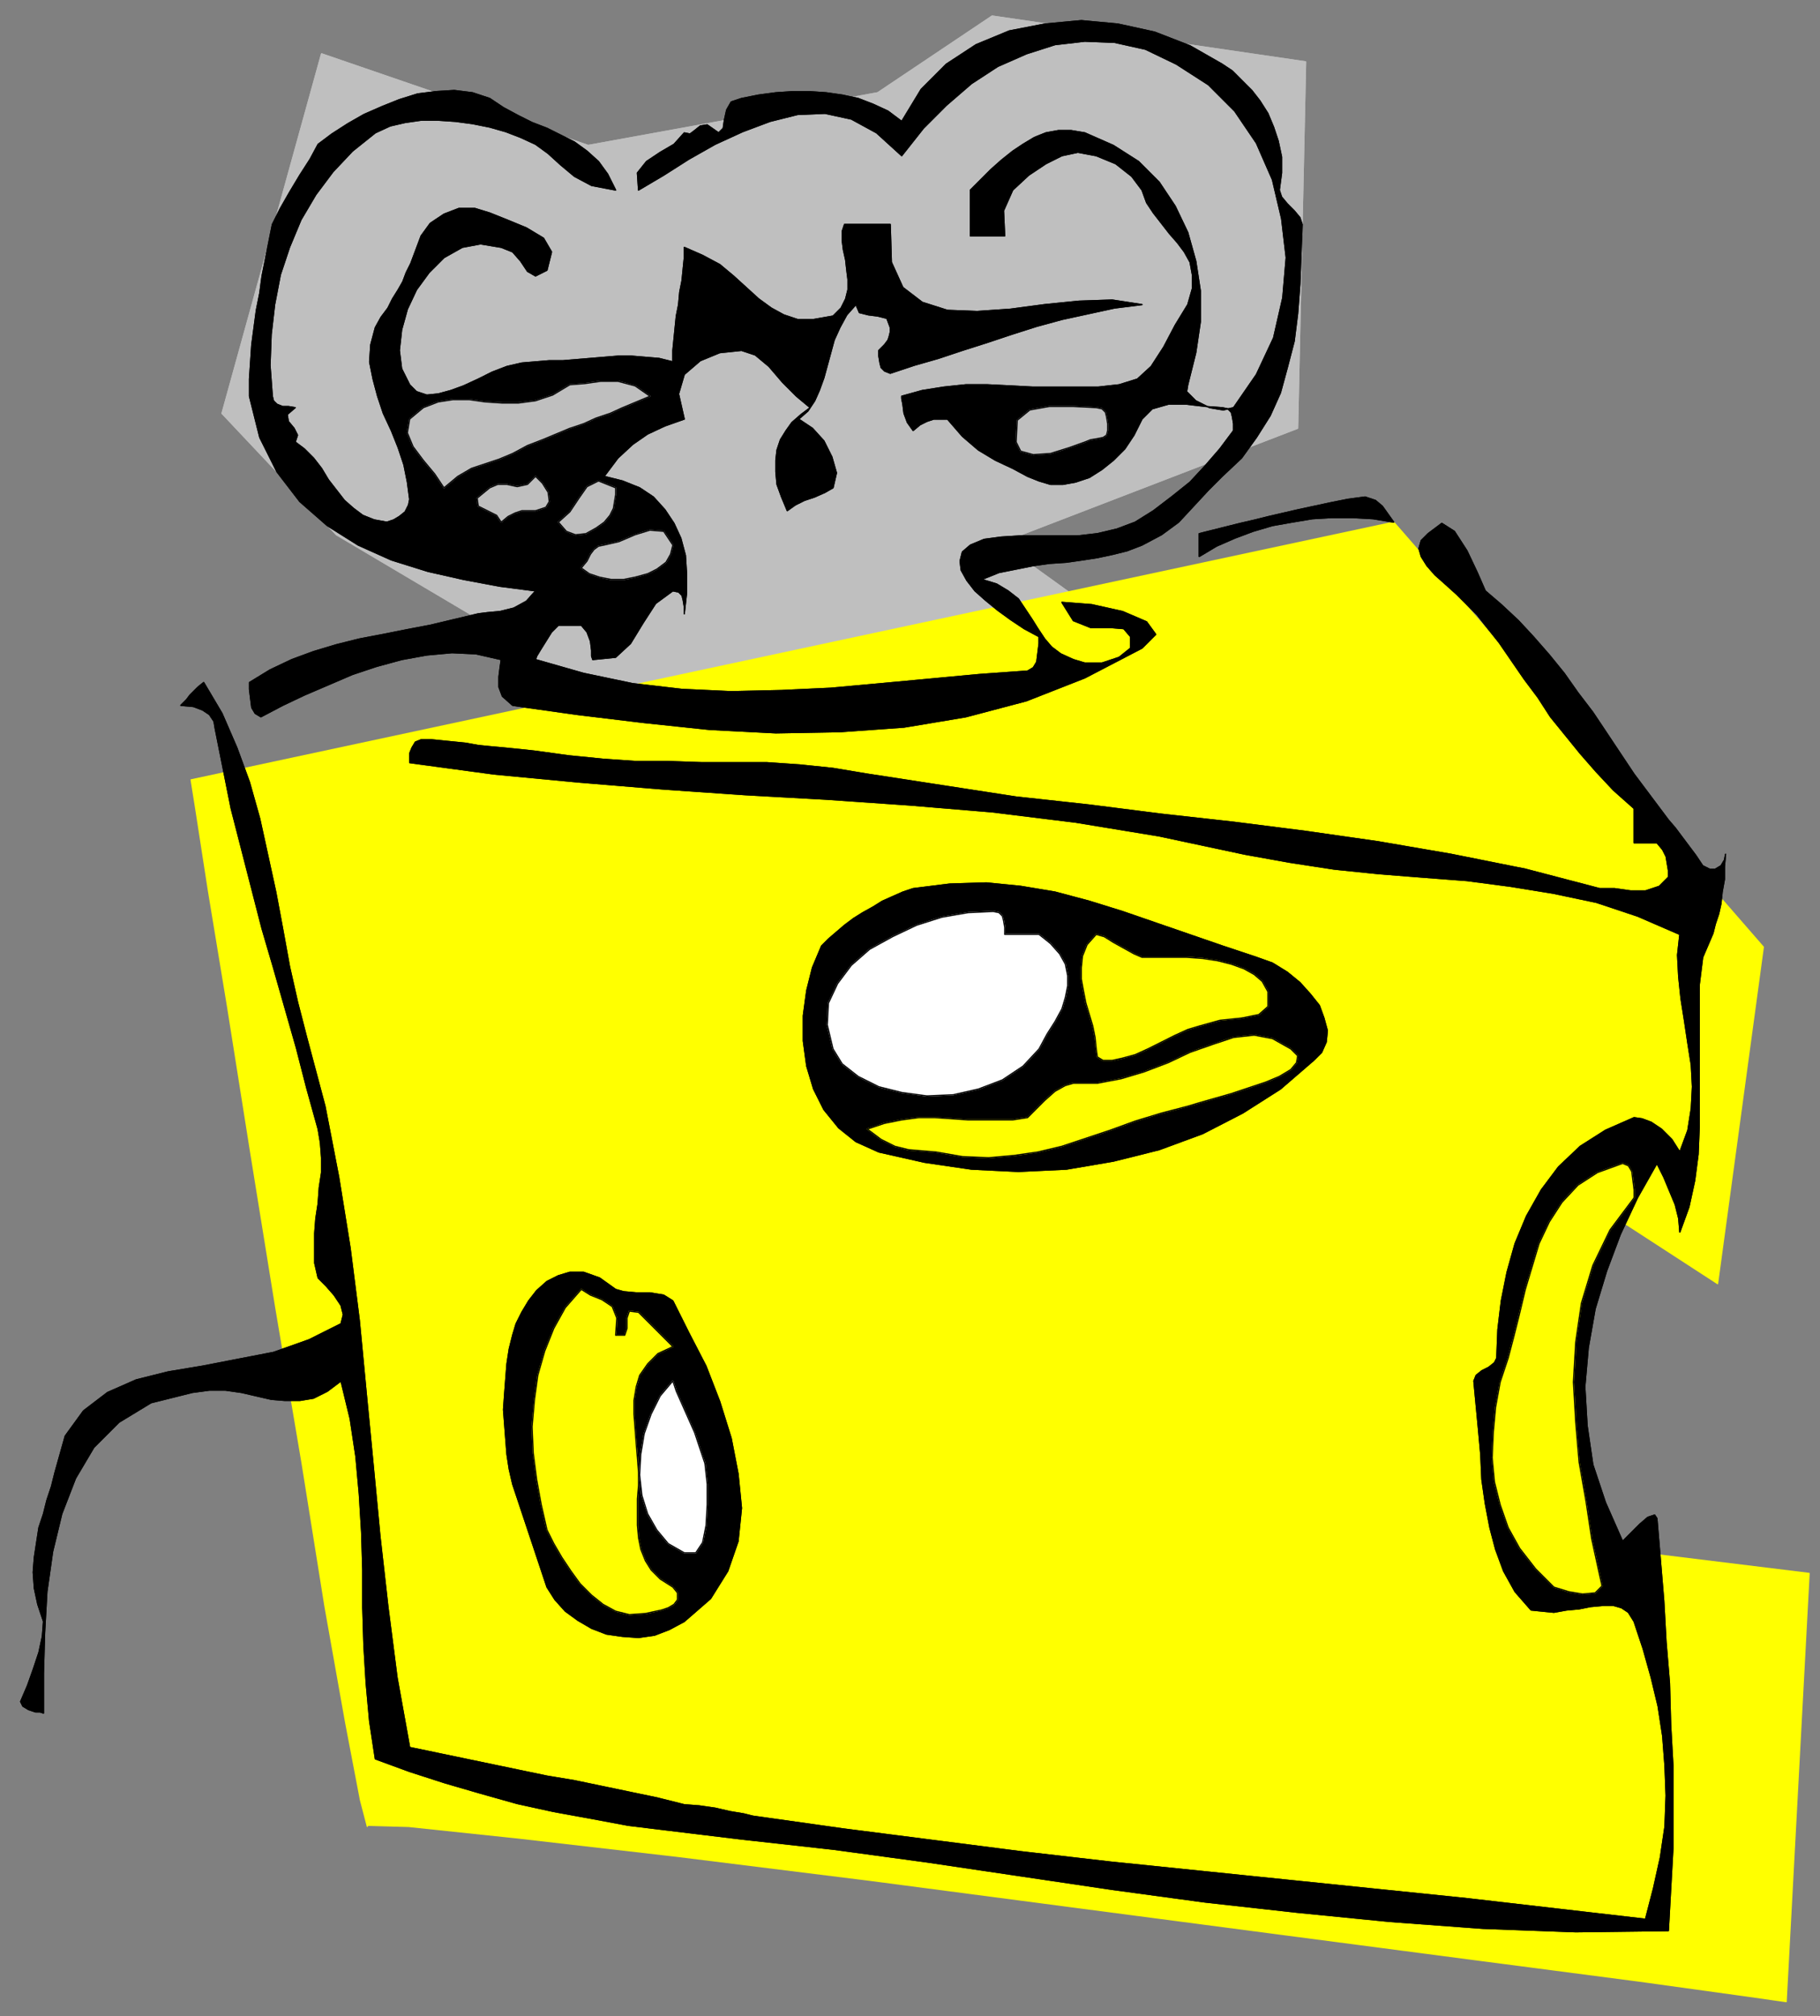 <?xml version="1.0" encoding="UTF-8" standalone="no"?>
<svg
   xmlns:dc="http://purl.org/dc/elements/1.1/"
   xmlns:cc="http://creativecommons.org/ns#"
   xmlns:rdf="http://www.w3.org/1999/02/22-rdf-syntax-ns#"
   xmlns:svg="http://www.w3.org/2000/svg"
   xmlns="http://www.w3.org/2000/svg"
   xmlns:sodipodi="http://sodipodi.sourceforge.net/DTD/sodipodi-0.dtd"
   xmlns:inkscape="http://www.inkscape.org/namespaces/inkscape"
   version="1.0"
   width="55.739mm"
   height="61.736mm"
   id="svg75"
   sodipodi:docname="M21262.WMF">
  <rect width="100%" height="100%" fill="#808080" stroke="none"/>
  <sodipodi:namedview
     pagecolor="#ffffff"
     bordercolor="#666666"
     borderopacity="1"
     objecttolerance="10"
     gridtolerance="10"
     guidetolerance="10"
     inkscape:pageopacity="0"
     inkscape:pageshadow="2"
     inkscape:window-width="640"
     inkscape:window-height="480"
     id="namedview77" />
  <defs
     id="defs3">
    <pattern
       id="WMFhbasepattern"
       patternUnits="userSpaceOnUse"
       width="6"
       height="6"
       x="0"
       y="0" />
  </defs>
  <path
     style="fill:#bfbfbf;fill-rule:evenodd;fill-opacity:1;stroke:#bfbfbf;stroke-width:0.132px;stroke-linecap:round;stroke-linejoin:round;stroke-miterlimit:4;stroke-dasharray:none;stroke-opacity:1;"
     d="  M 130.863,73.691   L 115.764,62.823   L 150.202,49.569   L 151.129,7.157   L 114.837,1.856   L 101.591,10.736   L 68.081,16.832   L 37.219,6.229   L 25.696,47.846   L 38.941,61.895   L 58.412,73.426   L 59.339,81.643   L 130.863,73.691  z "
     id="path5" />
  <path
     style="fill:none;stroke:#bfbfbf;stroke-width:0.132px;stroke-linecap:round;stroke-linejoin:round;stroke-miterlimit:4;stroke-dasharray:none;stroke-opacity:1;"
     d="  M 130.863,73.691   L 115.764,62.823   L 150.202,49.569   L 151.129,7.157   L 114.837,1.856   L 101.591,10.736   L 68.081,16.832   L 37.219,6.229   L 25.696,47.846   L 38.941,61.895   L 58.412,73.426   L 59.339,81.643   L 130.863,73.691  "
     id="path7" />
  <path
     style="fill:#ffff00;fill-rule:evenodd;fill-opacity:1;stroke:#ffff00;stroke-width:0.132px;stroke-linecap:round;stroke-linejoin:round;stroke-miterlimit:4;stroke-dasharray:none;stroke-opacity:1;"
     d="  M 22.12,90.258   L 161.328,60.437   L 204.11,109.609   L 198.812,148.575   L 183.712,138.767   L 180.268,178.529   L 209.408,182.107   L 206.759,231.544   L 206.759,231.676   L 202.123,231.014   L 189.672,229.291   L 171.394,226.905   L 149.142,223.989   L 124.903,220.808   L 100.664,217.627   L 78.28,214.844   L 59.869,212.723   L 47.286,211.398   L 42.517,211.265   L 42.517,211.398   L 41.723,208.35   L 40.001,199.337   L 37.617,185.951   L 34.968,169.383   L 31.921,151.358   L 29.007,133.333   L 26.358,116.633   L 24.106,102.982   L 22.649,93.572   L 22.12,90.258  z "
     id="path9" />
  <path
     style="fill:#000000;fill-rule:evenodd;fill-opacity:1;stroke:#000000;stroke-width:0.132px;stroke-linecap:round;stroke-linejoin:round;stroke-miterlimit:4;stroke-dasharray:none;stroke-opacity:1;"
     d="  M 189.143,89.596   L 189.937,90.656   L 190.732,91.716   L 191.527,92.777   L 192.322,93.837   L 193.116,94.897   L 193.911,95.825   L 194.706,96.885   L 195.5,97.945   L 196.295,99.006   L 197.09,100.199   L 197.09,100.199   L 197.885,100.596   L 198.547,100.596   L 199.209,100.199   L 199.606,99.536   L 199.739,98.873   L 199.739,98.873   L 199.606,100.331   L 199.606,101.789   L 199.342,103.247   L 199.209,104.572   L 198.944,105.765   L 198.547,106.958   L 198.282,108.018   L 197.885,108.946   L 197.487,109.874   L 197.09,110.802   L 197.09,110.802   L 196.692,113.983   L 196.692,117.163   L 196.692,120.477   L 196.692,123.79   L 196.692,127.104   L 196.692,130.417   L 196.56,133.598   L 196.163,136.647   L 195.5,139.695   L 194.441,142.611   L 194.441,142.611   L 194.308,141.02   L 193.911,139.43   L 193.249,137.839   L 192.586,136.249   L 191.792,134.658   L 191.792,134.658   L 189.54,138.635   L 187.553,142.876   L 185.964,147.117   L 184.639,151.491   L 183.845,155.997   L 183.447,160.503   L 183.712,165.01   L 184.374,169.516   L 185.831,173.89   L 187.818,178.396   L 187.818,178.396   L 188.745,177.468   L 189.805,176.408   L 190.732,175.613   L 191.527,175.348   L 191.792,175.745   L 191.792,175.745   L 192.189,180.517   L 192.586,185.288   L 192.851,190.059   L 193.249,194.831   L 193.381,199.602   L 193.646,204.373   L 193.646,209.145   L 193.646,213.916   L 193.381,218.688   L 193.116,223.459   L 193.116,223.459   L 182.388,223.591   L 171.659,223.194   L 160.93,222.399   L 150.202,221.338   L 139.473,220.145   L 128.744,218.688   L 118.015,217.097   L 107.287,215.507   L 96.558,214.049   L 85.829,212.856   L 85.829,212.856   L 81.458,212.326   L 77.088,211.796   L 72.717,211.265   L 68.478,210.47   L 64.107,209.675   L 59.869,208.747   L 55.63,207.554   L 51.524,206.361   L 47.418,205.036   L 43.445,203.578   L 43.445,203.578   L 42.782,199.204   L 42.385,194.831   L 42.12,190.457   L 41.988,186.083   L 41.988,181.709   L 41.855,177.336   L 41.59,172.962   L 41.193,168.588   L 40.531,164.214   L 39.471,159.841   L 39.471,159.841   L 37.882,161.034   L 36.292,161.829   L 34.703,162.094   L 32.981,162.094   L 31.391,161.961   L 29.669,161.564   L 27.948,161.166   L 26.093,160.901   L 24.239,160.901   L 22.252,161.166   L 22.252,161.166   L 17.484,162.359   L 13.775,164.612   L 10.861,167.528   L 8.742,171.106   L 7.152,175.215   L 6.093,179.589   L 5.431,184.228   L 5.166,188.999   L 5.033,193.638   L 5.033,198.277   L 5.033,198.277   L 4.636,198.144   L 4.106,198.144   L 3.311,197.879   L 2.649,197.481   L 2.384,196.951   L 2.384,196.951   L 3.179,195.096   L 3.841,193.24   L 4.503,191.252   L 4.901,189.397   L 5.033,187.674   L 5.033,187.674   L 4.371,185.686   L 3.974,183.83   L 3.841,181.975   L 3.974,180.252   L 4.238,178.529   L 4.503,176.806   L 5.033,175.215   L 5.431,173.625   L 5.96,172.034   L 6.358,170.444   L 6.358,170.444   L 7.55,166.202   L 9.669,163.287   L 12.451,161.166   L 15.762,159.708   L 19.471,158.78   L 23.444,158.118   L 27.55,157.322   L 31.656,156.527   L 35.762,155.069   L 39.471,153.214   L 39.471,153.214   L 39.736,152.153   L 39.471,151.093   L 38.676,149.9   L 37.749,148.84   L 36.822,147.912   L 36.822,147.912   L 36.425,146.189   L 36.425,144.466   L 36.425,142.743   L 36.557,141.02   L 36.822,139.297   L 36.954,137.442   L 37.219,135.719   L 37.219,133.996   L 37.087,132.273   L 36.822,130.682   L 36.822,130.682   L 35.497,125.911   L 34.305,121.272   L 32.981,116.633   L 31.656,111.995   L 30.332,107.488   L 29.14,102.849   L 27.948,98.211   L 26.755,93.572   L 25.828,88.933   L 24.901,84.294   L 24.901,84.294   L 24.769,83.499   L 24.239,82.704   L 23.444,82.173   L 22.385,81.776   L 20.928,81.643   L 20.928,81.643   L 21.59,80.981   L 21.987,80.45   L 22.385,80.053   L 22.914,79.523   L 23.577,78.993   L 23.577,78.993   L 25.696,82.571   L 27.418,86.547   L 28.875,90.523   L 30.067,94.765   L 30.994,99.006   L 31.921,103.247   L 32.716,107.488   L 33.511,111.862   L 34.438,115.971   L 35.497,120.079   L 35.497,120.079   L 37.617,128.032   L 39.206,136.249   L 40.531,144.466   L 41.59,152.816   L 42.385,161.166   L 43.18,169.383   L 43.974,177.733   L 44.902,185.951   L 45.961,194.168   L 47.418,202.253   L 47.418,202.253   L 50.597,202.915   L 53.776,203.578   L 56.955,204.241   L 60.134,204.904   L 63.312,205.566   L 66.491,206.096   L 69.67,206.759   L 72.849,207.422   L 76.028,208.084   L 79.207,208.88   L 79.207,208.88   L 80.929,209.012   L 82.783,209.277   L 84.505,209.675   L 86.094,209.94   L 87.154,210.205   L 87.154,210.205   L 97.485,211.663   L 107.817,212.988   L 118.148,214.314   L 128.479,215.507   L 138.811,216.567   L 149.142,217.627   L 159.473,218.688   L 169.805,219.748   L 180.136,220.941   L 190.467,222.133   L 190.467,222.133   L 191.394,218.555   L 192.189,214.976   L 192.719,211.398   L 192.851,207.819   L 192.719,204.373   L 192.454,200.927   L 191.924,197.481   L 191.129,194.168   L 190.202,190.855   L 189.143,187.674   L 189.143,187.674   L 188.48,186.613   L 187.686,186.083   L 186.758,185.818   L 185.566,185.818   L 184.109,185.951   L 182.785,186.216   L 181.328,186.348   L 179.871,186.613   L 178.546,186.481   L 177.222,186.348   L 177.222,186.348   L 175.368,184.228   L 174.043,181.842   L 173.116,179.324   L 172.454,176.806   L 171.924,174.022   L 171.526,171.239   L 171.394,168.323   L 171.129,165.407   L 170.864,162.624   L 170.599,159.841   L 170.599,159.841   L 170.864,159.178   L 171.526,158.648   L 172.321,158.25   L 172.983,157.72   L 173.248,157.19   L 173.248,157.19   L 173.381,153.876   L 173.778,150.563   L 174.44,147.25   L 175.368,143.936   L 176.692,140.755   L 178.414,137.707   L 180.401,135.056   L 182.917,132.67   L 185.831,130.815   L 189.143,129.357   L 189.143,129.357   L 190.07,129.49   L 191.129,129.887   L 192.322,130.682   L 193.514,131.875   L 194.441,133.333   L 194.441,133.333   L 195.368,130.815   L 195.765,128.297   L 195.898,125.778   L 195.765,123.26   L 195.368,120.742   L 194.971,118.091   L 194.573,115.573   L 194.308,113.055   L 194.176,110.537   L 194.441,108.151   L 194.441,108.151   L 189.54,106.03   L 184.772,104.44   L 179.738,103.38   L 174.838,102.584   L 169.805,101.922   L 164.639,101.524   L 159.606,101.126   L 154.44,100.596   L 149.274,99.801   L 144.109,98.873   L 144.109,98.873   L 134.175,96.753   L 124.506,95.162   L 114.837,93.969   L 105.3,93.174   L 95.763,92.511   L 86.227,91.981   L 76.69,91.319   L 67.021,90.523   L 57.22,89.596   L 47.418,88.27   L 47.418,88.27   L 47.418,87.873   L 47.418,87.21   L 47.683,86.547   L 48.08,85.885   L 48.743,85.619   L 48.743,85.619   L 49.935,85.619   L 51.259,85.752   L 52.584,85.885   L 53.908,86.017   L 55.365,86.282   L 56.69,86.415   L 58.147,86.547   L 59.471,86.68   L 60.796,86.812   L 61.988,86.945   L 61.988,86.945   L 65.829,87.475   L 69.803,87.873   L 73.644,88.138   L 77.352,88.138   L 81.194,88.27   L 84.902,88.27   L 88.743,88.27   L 92.585,88.535   L 96.426,88.933   L 100.399,89.596   L 100.399,89.596   L 109.009,90.921   L 117.618,92.246   L 126.095,93.174   L 134.44,94.234   L 142.784,95.162   L 151.129,96.222   L 159.473,97.415   L 167.95,98.873   L 176.56,100.596   L 185.169,102.849   L 185.169,102.849   L 186.891,102.849   L 188.745,103.114   L 190.467,103.114   L 192.057,102.584   L 193.116,101.524   L 193.116,101.524   L 193.116,100.729   L 192.984,99.934   L 192.851,99.138   L 192.454,98.343   L 191.792,97.548   L 191.792,97.548   L 190.997,97.548   L 190.335,97.548   L 189.672,97.548   L 189.275,97.548   L 189.143,97.548   L 189.143,97.548   L 189.143,96.753   L 189.143,95.957   L 189.143,95.162   L 189.143,94.367   L 189.143,93.572   L 189.143,93.572   L 186.758,91.451   L 184.772,89.331   L 182.917,87.21   L 181.195,85.089   L 179.474,82.969   L 178.017,80.716   L 176.427,78.595   L 174.97,76.474   L 173.513,74.354   L 171.924,72.366   L 171.924,72.366   L 170.997,71.173   L 169.805,69.98   L 168.612,68.787   L 167.288,67.594   L 166.096,66.534   L 165.169,65.474   L 164.506,64.413   L 164.242,63.486   L 164.506,62.558   L 165.301,61.763   L 165.301,61.763   L 166.891,60.57   L 168.348,61.498   L 169.805,63.751   L 170.997,66.269   L 171.924,68.39   L 171.924,68.39   L 173.778,69.98   L 175.765,71.836   L 177.487,73.691   L 179.341,75.812   L 181.063,77.932   L 182.652,80.185   L 184.374,82.439   L 185.964,84.824   L 187.553,87.21   L 189.143,89.596  z "
     id="path11" />
  <path
     style="fill:none;stroke:#000000;stroke-width:0.132px;stroke-linecap:round;stroke-linejoin:round;stroke-miterlimit:4;stroke-dasharray:none;stroke-opacity:1;"
     d="  M 189.143,89.596   L 189.937,90.656   L 190.732,91.716   L 191.527,92.777   L 192.322,93.837   L 193.116,94.897   L 193.911,95.825   L 194.706,96.885   L 195.5,97.945   L 196.295,99.006   L 197.09,100.199   L 197.09,100.199   L 197.885,100.596   L 198.547,100.596   L 199.209,100.199   L 199.606,99.536   L 199.739,98.873   L 199.739,98.873   L 199.606,100.331   L 199.606,101.789   L 199.342,103.247   L 199.209,104.572   L 198.944,105.765   L 198.547,106.958   L 198.282,108.018   L 197.885,108.946   L 197.487,109.874   L 197.09,110.802   L 197.09,110.802   L 196.692,113.983   L 196.692,117.163   L 196.692,120.477   L 196.692,123.79   L 196.692,127.104   L 196.692,130.417   L 196.56,133.598   L 196.163,136.647   L 195.5,139.695   L 194.441,142.611   L 194.441,142.611   L 194.308,141.02   L 193.911,139.43   L 193.249,137.839   L 192.586,136.249   L 191.792,134.658   L 191.792,134.658   L 189.54,138.635   L 187.553,142.876   L 185.964,147.117   L 184.639,151.491   L 183.845,155.997   L 183.447,160.503   L 183.712,165.01   L 184.374,169.516   L 185.831,173.89   L 187.818,178.396   L 187.818,178.396   L 188.745,177.468   L 189.805,176.408   L 190.732,175.613   L 191.527,175.348   L 191.792,175.745   L 191.792,175.745   L 192.189,180.517   L 192.586,185.288   L 192.851,190.059   L 193.249,194.831   L 193.381,199.602   L 193.646,204.373   L 193.646,209.145   L 193.646,213.916   L 193.381,218.688   L 193.116,223.459   L 193.116,223.459   L 182.388,223.591   L 171.659,223.194   L 160.93,222.399   L 150.202,221.338   L 139.473,220.145   L 128.744,218.688   L 118.015,217.097   L 107.287,215.507   L 96.558,214.049   L 85.829,212.856   L 85.829,212.856   L 81.458,212.326   L 77.088,211.796   L 72.717,211.265   L 68.478,210.47   L 64.107,209.675   L 59.869,208.747   L 55.63,207.554   L 51.524,206.361   L 47.418,205.036   L 43.445,203.578   L 43.445,203.578   L 42.782,199.204   L 42.385,194.831   L 42.12,190.457   L 41.988,186.083   L 41.988,181.709   L 41.855,177.336   L 41.59,172.962   L 41.193,168.588   L 40.531,164.214   L 39.471,159.841   L 39.471,159.841   L 37.882,161.034   L 36.292,161.829   L 34.703,162.094   L 32.981,162.094   L 31.391,161.961   L 29.669,161.564   L 27.948,161.166   L 26.093,160.901   L 24.239,160.901   L 22.252,161.166   L 22.252,161.166   L 17.484,162.359   L 13.775,164.612   L 10.861,167.528   L 8.742,171.106   L 7.152,175.215   L 6.093,179.589   L 5.431,184.228   L 5.166,188.999   L 5.033,193.638   L 5.033,198.277   L 5.033,198.277   L 4.636,198.144   L 4.106,198.144   L 3.311,197.879   L 2.649,197.481   L 2.384,196.951   L 2.384,196.951   L 3.179,195.096   L 3.841,193.24   L 4.503,191.252   L 4.901,189.397   L 5.033,187.674   L 5.033,187.674   L 4.371,185.686   L 3.974,183.83   L 3.841,181.975   L 3.974,180.252   L 4.238,178.529   L 4.503,176.806   L 5.033,175.215   L 5.431,173.625   L 5.96,172.034   L 6.358,170.444   L 6.358,170.444   L 7.55,166.202   L 9.669,163.287   L 12.451,161.166   L 15.762,159.708   L 19.471,158.78   L 23.444,158.118   L 27.55,157.322   L 31.656,156.527   L 35.762,155.069   L 39.471,153.214   L 39.471,153.214   L 39.736,152.153   L 39.471,151.093   L 38.676,149.9   L 37.749,148.84   L 36.822,147.912   L 36.822,147.912   L 36.425,146.189   L 36.425,144.466   L 36.425,142.743   L 36.557,141.02   L 36.822,139.297   L 36.954,137.442   L 37.219,135.719   L 37.219,133.996   L 37.087,132.273   L 36.822,130.682   L 36.822,130.682   L 35.497,125.911   L 34.305,121.272   L 32.981,116.633   L 31.656,111.995   L 30.332,107.488   L 29.14,102.849   L 27.948,98.211   L 26.755,93.572   L 25.828,88.933   L 24.901,84.294   L 24.901,84.294   L 24.769,83.499   L 24.239,82.704   L 23.444,82.173   L 22.385,81.776   L 20.928,81.643   L 20.928,81.643   L 21.59,80.981   L 21.987,80.45   L 22.385,80.053   L 22.914,79.523   L 23.577,78.993   L 23.577,78.993   L 25.696,82.571   L 27.418,86.547   L 28.875,90.523   L 30.067,94.765   L 30.994,99.006   L 31.921,103.247   L 32.716,107.488   L 33.511,111.862   L 34.438,115.971   L 35.497,120.079   L 35.497,120.079   L 37.617,128.032   L 39.206,136.249   L 40.531,144.466   L 41.59,152.816   L 42.385,161.166   L 43.18,169.383   L 43.974,177.733   L 44.902,185.951   L 45.961,194.168   L 47.418,202.253   L 47.418,202.253   L 50.597,202.915   L 53.776,203.578   L 56.955,204.241   L 60.134,204.904   L 63.312,205.566   L 66.491,206.096   L 69.67,206.759   L 72.849,207.422   L 76.028,208.084   L 79.207,208.88   L 79.207,208.88   L 80.929,209.012   L 82.783,209.277   L 84.505,209.675   L 86.094,209.94   L 87.154,210.205   L 87.154,210.205   L 97.485,211.663   L 107.817,212.988   L 118.148,214.314   L 128.479,215.507   L 138.811,216.567   L 149.142,217.627   L 159.473,218.688   L 169.805,219.748   L 180.136,220.941   L 190.467,222.133   L 190.467,222.133   L 191.394,218.555   L 192.189,214.976   L 192.719,211.398   L 192.851,207.819   L 192.719,204.373   L 192.454,200.927   L 191.924,197.481   L 191.129,194.168   L 190.202,190.855   L 189.143,187.674   L 189.143,187.674   L 188.48,186.613   L 187.686,186.083   L 186.758,185.818   L 185.566,185.818   L 184.109,185.951   L 182.785,186.216   L 181.328,186.348   L 179.871,186.613   L 178.546,186.481   L 177.222,186.348   L 177.222,186.348   L 175.368,184.228   L 174.043,181.842   L 173.116,179.324   L 172.454,176.806   L 171.924,174.022   L 171.526,171.239   L 171.394,168.323   L 171.129,165.407   L 170.864,162.624   L 170.599,159.841   L 170.599,159.841   L 170.864,159.178   L 171.526,158.648   L 172.321,158.25   L 172.983,157.72   L 173.248,157.19   L 173.248,157.19   L 173.381,153.876   L 173.778,150.563   L 174.44,147.25   L 175.368,143.936   L 176.692,140.755   L 178.414,137.707   L 180.401,135.056   L 182.917,132.67   L 185.831,130.815   L 189.143,129.357   L 189.143,129.357   L 190.07,129.49   L 191.129,129.887   L 192.322,130.682   L 193.514,131.875   L 194.441,133.333   L 194.441,133.333   L 195.368,130.815   L 195.765,128.297   L 195.898,125.778   L 195.765,123.26   L 195.368,120.742   L 194.971,118.091   L 194.573,115.573   L 194.308,113.055   L 194.176,110.537   L 194.441,108.151   L 194.441,108.151   L 189.54,106.03   L 184.772,104.44   L 179.738,103.38   L 174.838,102.584   L 169.805,101.922   L 164.639,101.524   L 159.606,101.126   L 154.44,100.596   L 149.274,99.801   L 144.109,98.873   L 144.109,98.873   L 134.175,96.753   L 124.506,95.162   L 114.837,93.969   L 105.3,93.174   L 95.763,92.511   L 86.227,91.981   L 76.69,91.319   L 67.021,90.523   L 57.22,89.596   L 47.418,88.27   L 47.418,88.27   L 47.418,87.873   L 47.418,87.21   L 47.683,86.547   L 48.08,85.885   L 48.743,85.619   L 48.743,85.619   L 49.935,85.619   L 51.259,85.752   L 52.584,85.885   L 53.908,86.017   L 55.365,86.282   L 56.69,86.415   L 58.147,86.547   L 59.471,86.68   L 60.796,86.812   L 61.988,86.945   L 61.988,86.945   L 65.829,87.475   L 69.803,87.873   L 73.644,88.138   L 77.352,88.138   L 81.194,88.27   L 84.902,88.27   L 88.743,88.27   L 92.585,88.535   L 96.426,88.933   L 100.399,89.596   L 100.399,89.596   L 109.009,90.921   L 117.618,92.246   L 126.095,93.174   L 134.44,94.234   L 142.784,95.162   L 151.129,96.222   L 159.473,97.415   L 167.95,98.873   L 176.56,100.596   L 185.169,102.849   L 185.169,102.849   L 186.891,102.849   L 188.745,103.114   L 190.467,103.114   L 192.057,102.584   L 193.116,101.524   L 193.116,101.524   L 193.116,100.729   L 192.984,99.934   L 192.851,99.138   L 192.454,98.343   L 191.792,97.548   L 191.792,97.548   L 190.997,97.548   L 190.335,97.548   L 189.672,97.548   L 189.275,97.548   L 189.143,97.548   L 189.143,97.548   L 189.143,96.753   L 189.143,95.957   L 189.143,95.162   L 189.143,94.367   L 189.143,93.572   L 189.143,93.572   L 186.758,91.451   L 184.772,89.331   L 182.917,87.21   L 181.195,85.089   L 179.474,82.969   L 178.017,80.716   L 176.427,78.595   L 174.97,76.474   L 173.513,74.354   L 171.924,72.366   L 171.924,72.366   L 170.997,71.173   L 169.805,69.98   L 168.612,68.787   L 167.288,67.594   L 166.096,66.534   L 165.169,65.474   L 164.506,64.413   L 164.242,63.486   L 164.506,62.558   L 165.301,61.763   L 165.301,61.763   L 166.891,60.57   L 168.348,61.498   L 169.805,63.751   L 170.997,66.269   L 171.924,68.39   L 171.924,68.39   L 173.778,69.98   L 175.765,71.836   L 177.487,73.691   L 179.341,75.812   L 181.063,77.932   L 182.652,80.185   L 184.374,82.439   L 185.964,84.824   L 187.553,87.21   L 189.143,89.596  "
     id="path13" />
  <path
     style="fill:#000000;fill-rule:evenodd;fill-opacity:1;stroke:#000000;stroke-width:0.132px;stroke-linecap:round;stroke-linejoin:round;stroke-miterlimit:4;stroke-dasharray:none;stroke-opacity:1;"
     d="  M 150.731,25.977   L 150.599,29.423   L 150.466,32.869   L 150.202,36.315   L 149.804,39.496   L 149.009,42.545   L 148.215,45.46   L 147.023,48.111   L 145.433,50.629   L 143.711,53.015   L 141.46,55.136   L 141.46,55.136   L 139.87,56.726   L 138.148,58.582   L 136.426,60.437   L 134.44,61.895   L 132.188,63.088   L 132.188,63.088   L 130.466,63.751   L 128.877,64.148   L 127.022,64.546   L 125.3,64.811   L 123.446,65.076   L 121.459,65.209   L 119.605,65.474   L 117.618,65.871   L 115.631,66.269   L 113.645,67.064   L 113.645,67.064   L 115.366,67.594   L 116.691,68.39   L 117.883,69.317   L 118.678,70.51   L 119.472,71.703   L 120.135,72.763   L 120.929,73.956   L 121.724,74.884   L 122.784,75.679   L 124.241,76.342   L 124.241,76.342   L 125.565,76.739   L 127.552,76.739   L 129.539,76.077   L 130.863,75.016   L 130.863,73.691   L 130.863,73.691   L 130.069,72.763   L 128.479,72.631   L 126.228,72.631   L 124.241,71.836   L 122.916,69.715   L 122.916,69.715   L 126.36,69.98   L 129.936,70.775   L 132.718,71.968   L 133.777,73.426   L 132.188,75.016   L 132.188,75.016   L 125.565,78.462   L 118.81,81.113   L 111.79,82.969   L 104.638,84.162   L 97.22,84.692   L 89.803,84.824   L 82.121,84.427   L 74.571,83.631   L 66.889,82.704   L 59.339,81.643   L 59.339,81.643   L 58.147,80.583   L 57.749,79.523   L 57.749,78.33   L 57.882,77.27   L 58.014,76.342   L 58.014,76.342   L 55.1,75.679   L 52.319,75.547   L 49.405,75.812   L 46.491,76.342   L 43.577,77.137   L 40.795,78.065   L 38.014,79.258   L 35.232,80.45   L 32.716,81.643   L 30.199,82.969   L 30.199,82.969   L 29.537,82.571   L 29.14,81.908   L 29.007,80.848   L 28.875,79.788   L 28.875,78.993   L 28.875,78.993   L 31.259,77.535   L 33.775,76.342   L 36.292,75.414   L 38.941,74.619   L 41.59,73.956   L 44.372,73.426   L 47.021,72.896   L 49.802,72.366   L 52.584,71.703   L 55.365,71.04   L 55.365,71.04   L 56.425,70.908   L 57.882,70.775   L 59.471,70.378   L 60.928,69.582   L 61.988,68.39   L 61.988,68.39   L 57.882,67.859   L 53.643,67.064   L 49.537,66.136   L 45.299,64.811   L 41.458,63.088   L 37.882,60.835   L 34.703,58.052   L 32.054,54.606   L 30.067,50.629   L 28.875,45.858   L 28.875,45.858   L 28.875,43.87   L 29.007,41.882   L 29.14,39.894   L 29.405,37.906   L 29.669,35.918   L 30.067,33.93   L 30.332,31.942   L 30.729,29.954   L 31.126,27.965   L 31.524,25.977   L 31.524,25.977   L 32.451,24.122   L 33.511,22.266   L 34.703,20.278   L 35.895,18.423   L 36.822,16.7   L 36.822,16.7   L 38.411,15.507   L 40.266,14.314   L 42.12,13.254   L 44.239,12.326   L 46.226,11.531   L 48.345,10.868   L 50.465,10.603   L 52.584,10.47   L 54.703,10.736   L 56.69,11.398   L 56.69,11.398   L 58.279,12.459   L 60.001,13.386   L 61.591,14.182   L 63.312,14.844   L 64.902,15.639   L 66.491,16.435   L 67.948,17.495   L 69.273,18.688   L 70.332,20.146   L 71.26,22.001   L 71.26,22.001   L 68.478,21.471   L 66.491,20.411   L 64.902,19.085   L 63.445,17.76   L 61.988,16.7   L 61.988,16.7   L 60.266,15.905   L 58.544,15.242   L 56.69,14.712   L 54.703,14.314   L 52.716,14.049   L 50.729,13.916   L 48.743,13.916   L 46.888,14.182   L 45.166,14.579   L 43.445,15.374   L 43.445,15.374   L 40.795,17.495   L 38.544,19.881   L 36.557,22.531   L 34.835,25.447   L 33.511,28.628   L 32.451,31.809   L 31.789,35.255   L 31.391,38.701   L 31.259,42.28   L 31.524,45.858   L 31.524,45.858   L 31.656,46.388   L 32.054,46.786   L 32.716,47.051   L 33.378,47.051   L 34.173,47.183   L 34.173,47.183   L 33.246,47.979   L 33.378,48.774   L 34.04,49.569   L 34.438,50.364   L 34.173,51.16   L 34.173,51.16   L 35.232,51.955   L 36.292,53.015   L 37.219,54.208   L 38.014,55.533   L 38.941,56.726   L 39.868,57.919   L 40.928,58.847   L 41.988,59.642   L 43.312,60.172   L 44.769,60.437   L 44.769,60.437   L 45.564,60.172   L 46.226,59.775   L 46.888,59.244   L 47.286,58.449   L 47.418,57.787   L 47.418,57.787   L 47.153,55.798   L 46.756,53.81   L 46.094,51.822   L 45.299,49.834   L 44.372,47.846   L 43.709,45.858   L 43.18,43.87   L 42.782,41.882   L 42.915,39.894   L 43.445,37.906   L 43.445,37.906   L 44.107,36.713   L 44.902,35.653   L 45.431,34.592   L 46.094,33.532   L 46.623,32.604   L 47.021,31.544   L 47.551,30.484   L 47.948,29.423   L 48.345,28.363   L 48.743,27.303   L 48.743,27.303   L 49.802,25.845   L 51.392,24.785   L 53.114,24.122   L 54.968,24.122   L 56.69,24.652   L 56.69,24.652   L 58.677,25.447   L 60.928,26.375   L 62.915,27.568   L 63.842,29.158   L 63.312,31.279   L 63.312,31.279   L 61.988,31.942   L 61.061,31.411   L 60.266,30.219   L 59.339,29.158   L 58.014,28.628   L 58.014,28.628   L 55.63,28.231   L 53.511,28.628   L 51.392,29.821   L 49.67,31.544   L 48.213,33.532   L 47.153,35.785   L 46.491,38.171   L 46.226,40.557   L 46.491,42.677   L 47.418,44.533   L 47.418,44.533   L 48.213,45.328   L 49.405,45.726   L 50.729,45.593   L 52.186,45.195   L 53.643,44.665   L 55.365,43.87   L 56.955,43.075   L 58.677,42.412   L 60.398,42.015   L 61.988,41.882   L 61.988,41.882   L 63.577,41.749   L 65.167,41.749   L 66.756,41.617   L 68.346,41.484   L 69.935,41.352   L 71.525,41.219   L 73.114,41.219   L 74.703,41.352   L 76.293,41.484   L 77.882,41.882   L 77.882,41.882   L 77.882,40.557   L 78.015,39.231   L 78.147,37.906   L 78.28,36.58   L 78.545,35.255   L 78.677,33.797   L 78.942,32.472   L 79.074,31.146   L 79.207,29.821   L 79.207,28.628   L 79.207,28.628   L 81.326,29.556   L 83.313,30.616   L 84.902,31.942   L 86.359,33.267   L 87.816,34.592   L 89.273,35.653   L 90.73,36.448   L 92.32,36.978   L 94.174,36.978   L 96.426,36.58   L 96.426,36.58   L 97.353,35.653   L 97.883,34.592   L 98.148,33.532   L 98.148,32.339   L 98.015,31.279   L 97.883,30.086   L 97.618,28.893   L 97.485,27.833   L 97.485,26.773   L 97.75,25.977   L 97.75,25.977   L 98.677,25.977   L 99.737,25.977   L 100.929,25.977   L 102.121,25.977   L 103.048,25.977   L 103.048,25.977   L 103.181,30.351   L 104.505,33.267   L 106.757,34.99   L 109.671,35.918   L 113.115,36.05   L 116.956,35.785   L 120.929,35.255   L 124.903,34.857   L 128.744,34.725   L 132.188,35.255   L 132.188,35.255   L 129.009,35.653   L 125.963,36.315   L 122.916,36.978   L 120.002,37.773   L 117.088,38.701   L 114.307,39.629   L 111.393,40.557   L 108.611,41.484   L 105.83,42.28   L 103.048,43.207   L 103.048,43.207   L 102.386,42.942   L 101.989,42.545   L 101.856,42.015   L 101.724,41.219   L 101.724,40.557   L 101.724,40.557   L 102.386,39.894   L 102.783,39.364   L 102.916,38.966   L 103.048,38.436   L 103.048,37.906   L 103.048,37.906   L 102.651,36.846   L 101.591,36.58   L 100.532,36.448   L 99.472,36.183   L 99.075,35.255   L 99.075,35.255   L 98.015,36.448   L 97.22,37.906   L 96.558,39.364   L 96.161,40.822   L 95.763,42.28   L 95.366,43.737   L 94.836,45.195   L 94.306,46.388   L 93.512,47.581   L 92.452,48.509   L 92.452,48.509   L 94.042,49.569   L 95.366,51.027   L 96.293,52.883   L 96.823,54.738   L 96.426,56.461   L 96.426,56.461   L 95.498,56.991   L 94.306,57.521   L 93.114,57.919   L 92.055,58.449   L 91.128,59.112   L 91.128,59.112   L 90.465,57.521   L 89.935,56.064   L 89.803,54.606   L 89.803,53.28   L 89.935,52.087   L 90.333,50.895   L 90.995,49.834   L 91.657,48.906   L 92.717,47.979   L 93.777,47.183   L 93.777,47.183   L 92.187,45.858   L 90.598,44.268   L 89.008,42.412   L 87.419,41.087   L 85.829,40.557   L 85.829,40.557   L 83.313,40.822   L 81.061,41.749   L 79.207,43.34   L 78.545,45.593   L 79.207,48.509   L 79.207,48.509   L 76.955,49.304   L 74.968,50.232   L 73.246,51.425   L 71.525,53.015   L 69.935,55.136   L 69.935,55.136   L 72.054,55.666   L 74.041,56.461   L 75.631,57.521   L 76.955,58.979   L 78.015,60.57   L 78.809,62.293   L 79.339,64.281   L 79.472,66.401   L 79.472,68.655   L 79.207,71.04   L 79.207,71.04   L 79.207,70.245   L 79.074,69.45   L 78.942,68.92   L 78.545,68.522   L 77.882,68.39   L 77.882,68.39   L 75.895,69.847   L 74.438,72.101   L 72.982,74.486   L 71.26,76.077   L 68.611,76.342   L 68.611,76.342   L 68.478,75.944   L 68.478,75.282   L 68.346,74.221   L 67.948,73.161   L 67.286,72.366   L 67.286,72.366   L 66.624,72.366   L 66.094,72.366   L 65.697,72.366   L 65.299,72.366   L 64.637,72.366   L 64.637,72.366   L 63.842,73.161   L 63.18,74.221   L 62.518,75.282   L 62.12,75.944   L 61.988,76.342   L 61.988,76.342   L 67.551,77.932   L 73.246,79.125   L 78.942,79.788   L 84.637,80.053   L 90.465,79.92   L 96.161,79.655   L 101.989,79.125   L 107.684,78.595   L 113.38,78.065   L 118.943,77.667   L 118.943,77.667   L 119.605,77.27   L 120.002,76.607   L 120.135,75.547   L 120.267,74.486   L 120.267,73.691   L 120.267,73.691   L 118.545,72.763   L 116.956,71.703   L 115.499,70.643   L 114.042,69.45   L 112.85,68.39   L 111.923,67.197   L 111.26,66.004   L 111.128,64.944   L 111.393,63.883   L 112.32,63.088   L 112.32,63.088   L 113.909,62.425   L 115.896,62.16   L 118.015,62.028   L 120.135,62.028   L 122.386,62.028   L 124.771,62.028   L 127.022,61.763   L 129.274,61.233   L 131.393,60.437   L 133.512,59.112   L 133.512,59.112   L 135.764,57.389   L 137.751,55.798   L 139.473,53.943   L 141.195,51.955   L 142.784,49.834   L 142.784,49.834   L 142.784,49.039   L 142.652,48.244   L 142.519,47.714   L 142.122,47.316   L 141.46,47.183   L 141.46,47.183   L 139.605,47.051   L 137.354,46.786   L 135.234,46.786   L 133.38,47.316   L 132.188,48.509   L 132.188,48.509   L 131.261,50.364   L 130.201,51.955   L 128.877,53.28   L 127.552,54.341   L 126.095,55.268   L 124.506,55.798   L 123.049,56.064   L 121.592,56.064   L 120.267,55.666   L 118.943,55.136   L 118.943,55.136   L 117.221,54.208   L 115.234,53.28   L 113.247,52.087   L 111.393,50.497   L 109.671,48.509   L 109.671,48.509   L 108.876,48.509   L 108.082,48.509   L 107.287,48.774   L 106.492,49.172   L 105.697,49.834   L 105.697,49.834   L 105.035,48.906   L 104.638,47.846   L 104.505,46.786   L 104.373,46.123   L 104.373,45.858   L 104.373,45.858   L 106.757,45.195   L 109.274,44.798   L 111.79,44.533   L 114.307,44.533   L 116.956,44.665   L 119.472,44.798   L 122.122,44.798   L 124.638,44.798   L 127.155,44.798   L 129.539,44.533   L 129.539,44.533   L 131.658,43.87   L 133.248,42.412   L 134.705,40.159   L 136.029,37.641   L 137.486,35.255   L 137.486,35.255   L 138.016,33.4   L 138.016,31.809   L 137.751,30.351   L 137.089,29.158   L 136.294,28.098   L 135.367,27.038   L 134.44,25.845   L 133.512,24.652   L 132.718,23.459   L 132.188,22.001   L 132.188,22.001   L 130.996,20.411   L 129.142,18.953   L 126.89,18.025   L 124.771,17.628   L 122.916,18.025   L 122.916,18.025   L 121.062,18.953   L 119.075,20.278   L 117.221,22.001   L 116.161,24.387   L 116.294,27.303   L 116.294,27.303   L 115.499,27.303   L 114.704,27.303   L 113.909,27.303   L 113.115,27.303   L 112.32,27.303   L 112.32,27.303   L 112.32,26.242   L 112.32,25.182   L 112.32,23.989   L 112.32,22.929   L 112.32,22.001   L 112.32,22.001   L 113.512,20.808   L 114.704,19.616   L 115.896,18.555   L 117.221,17.495   L 118.413,16.7   L 119.737,15.905   L 121.062,15.374   L 122.519,15.109   L 123.976,15.109   L 125.565,15.374   L 125.565,15.374   L 128.877,16.832   L 131.791,18.688   L 134.175,21.074   L 136.029,23.857   L 137.486,26.905   L 138.413,30.219   L 138.943,33.665   L 138.943,37.243   L 138.413,40.822   L 137.486,44.533   L 137.486,44.533   L 137.354,45.328   L 138.413,46.388   L 140.003,47.183   L 141.592,47.449   L 142.784,47.183   L 142.784,47.183   L 145.433,43.34   L 147.42,39.099   L 148.48,34.46   L 148.877,29.821   L 148.347,25.315   L 147.288,20.808   L 145.433,16.567   L 142.917,12.856   L 139.87,9.808   L 136.162,7.422   L 136.162,7.422   L 132.585,5.699   L 129.009,4.904   L 125.565,4.771   L 122.122,5.169   L 118.81,6.229   L 115.499,7.687   L 112.452,9.675   L 109.538,12.193   L 106.889,14.844   L 104.373,18.025   L 104.373,18.025   L 101.459,15.374   L 98.545,13.784   L 95.498,13.121   L 92.32,13.254   L 89.141,14.049   L 85.962,15.242   L 82.783,16.7   L 79.737,18.423   L 76.823,20.278   L 73.909,22.001   L 73.909,22.001   L 73.776,20.013   L 74.836,18.688   L 76.425,17.628   L 78.015,16.7   L 79.207,15.374   L 79.207,15.374   L 79.869,15.507   L 80.399,15.109   L 81.061,14.579   L 81.856,14.447   L 83.18,15.374   L 83.18,15.374   L 83.71,14.844   L 83.843,13.916   L 84.108,12.724   L 84.637,11.796   L 85.829,11.398   L 85.829,11.398   L 87.816,11.001   L 89.803,10.736   L 91.79,10.603   L 93.644,10.603   L 95.631,10.736   L 97.485,11.001   L 99.34,11.398   L 101.062,12.061   L 102.783,12.856   L 104.373,14.049   L 104.373,14.049   L 106.625,10.338   L 109.538,7.422   L 112.982,5.169   L 116.823,3.579   L 120.929,2.783   L 125.168,2.386   L 129.406,2.783   L 133.645,3.711   L 137.751,5.302   L 141.46,7.422   L 141.46,7.422   L 142.652,8.217   L 143.711,9.278   L 144.903,10.47   L 145.831,11.663   L 146.758,13.121   L 147.42,14.712   L 147.95,16.302   L 148.347,18.158   L 148.347,20.013   L 148.082,22.001   L 148.082,22.001   L 148.347,22.797   L 149.009,23.592   L 149.804,24.387   L 150.466,25.182   L 150.731,25.977  z "
     id="path15" />
  <path
     style="fill:none;stroke:#000000;stroke-width:0.132px;stroke-linecap:round;stroke-linejoin:round;stroke-miterlimit:4;stroke-dasharray:none;stroke-opacity:1;"
     d="  M 150.731,25.977   L 150.599,29.423   L 150.466,32.869   L 150.202,36.315   L 149.804,39.496   L 149.009,42.545   L 148.215,45.46   L 147.023,48.111   L 145.433,50.629   L 143.711,53.015   L 141.46,55.136   L 141.46,55.136   L 139.87,56.726   L 138.148,58.582   L 136.426,60.437   L 134.44,61.895   L 132.188,63.088   L 132.188,63.088   L 130.466,63.751   L 128.877,64.148   L 127.022,64.546   L 125.3,64.811   L 123.446,65.076   L 121.459,65.209   L 119.605,65.474   L 117.618,65.871   L 115.631,66.269   L 113.645,67.064   L 113.645,67.064   L 115.366,67.594   L 116.691,68.39   L 117.883,69.317   L 118.678,70.51   L 119.472,71.703   L 120.135,72.763   L 120.929,73.956   L 121.724,74.884   L 122.784,75.679   L 124.241,76.342   L 124.241,76.342   L 125.565,76.739   L 127.552,76.739   L 129.539,76.077   L 130.863,75.016   L 130.863,73.691   L 130.863,73.691   L 130.069,72.763   L 128.479,72.631   L 126.228,72.631   L 124.241,71.836   L 122.916,69.715   L 122.916,69.715   L 126.36,69.98   L 129.936,70.775   L 132.718,71.968   L 133.777,73.426   L 132.188,75.016   L 132.188,75.016   L 125.565,78.462   L 118.81,81.113   L 111.79,82.969   L 104.638,84.162   L 97.22,84.692   L 89.803,84.824   L 82.121,84.427   L 74.571,83.631   L 66.889,82.704   L 59.339,81.643   L 59.339,81.643   L 58.147,80.583   L 57.749,79.523   L 57.749,78.33   L 57.882,77.27   L 58.014,76.342   L 58.014,76.342   L 55.1,75.679   L 52.319,75.547   L 49.405,75.812   L 46.491,76.342   L 43.577,77.137   L 40.795,78.065   L 38.014,79.258   L 35.232,80.45   L 32.716,81.643   L 30.199,82.969   L 30.199,82.969   L 29.537,82.571   L 29.14,81.908   L 29.007,80.848   L 28.875,79.788   L 28.875,78.993   L 28.875,78.993   L 31.259,77.535   L 33.775,76.342   L 36.292,75.414   L 38.941,74.619   L 41.59,73.956   L 44.372,73.426   L 47.021,72.896   L 49.802,72.366   L 52.584,71.703   L 55.365,71.04   L 55.365,71.04   L 56.425,70.908   L 57.882,70.775   L 59.471,70.378   L 60.928,69.582   L 61.988,68.39   L 61.988,68.39   L 57.882,67.859   L 53.643,67.064   L 49.537,66.136   L 45.299,64.811   L 41.458,63.088   L 37.882,60.835   L 34.703,58.052   L 32.054,54.606   L 30.067,50.629   L 28.875,45.858   L 28.875,45.858   L 28.875,43.87   L 29.007,41.882   L 29.14,39.894   L 29.405,37.906   L 29.669,35.918   L 30.067,33.93   L 30.332,31.942   L 30.729,29.954   L 31.126,27.965   L 31.524,25.977   L 31.524,25.977   L 32.451,24.122   L 33.511,22.266   L 34.703,20.278   L 35.895,18.423   L 36.822,16.7   L 36.822,16.7   L 38.411,15.507   L 40.266,14.314   L 42.12,13.254   L 44.239,12.326   L 46.226,11.531   L 48.345,10.868   L 50.465,10.603   L 52.584,10.47   L 54.703,10.736   L 56.69,11.398   L 56.69,11.398   L 58.279,12.459   L 60.001,13.386   L 61.591,14.182   L 63.312,14.844   L 64.902,15.639   L 66.491,16.435   L 67.948,17.495   L 69.273,18.688   L 70.332,20.146   L 71.26,22.001   L 71.26,22.001   L 68.478,21.471   L 66.491,20.411   L 64.902,19.085   L 63.445,17.76   L 61.988,16.7   L 61.988,16.7   L 60.266,15.905   L 58.544,15.242   L 56.69,14.712   L 54.703,14.314   L 52.716,14.049   L 50.729,13.916   L 48.743,13.916   L 46.888,14.182   L 45.166,14.579   L 43.445,15.374   L 43.445,15.374   L 40.795,17.495   L 38.544,19.881   L 36.557,22.531   L 34.835,25.447   L 33.511,28.628   L 32.451,31.809   L 31.789,35.255   L 31.391,38.701   L 31.259,42.28   L 31.524,45.858   L 31.524,45.858   L 31.656,46.388   L 32.054,46.786   L 32.716,47.051   L 33.378,47.051   L 34.173,47.183   L 34.173,47.183   L 33.246,47.979   L 33.378,48.774   L 34.04,49.569   L 34.438,50.364   L 34.173,51.16   L 34.173,51.16   L 35.232,51.955   L 36.292,53.015   L 37.219,54.208   L 38.014,55.533   L 38.941,56.726   L 39.868,57.919   L 40.928,58.847   L 41.988,59.642   L 43.312,60.172   L 44.769,60.437   L 44.769,60.437   L 45.564,60.172   L 46.226,59.775   L 46.888,59.244   L 47.286,58.449   L 47.418,57.787   L 47.418,57.787   L 47.153,55.798   L 46.756,53.81   L 46.094,51.822   L 45.299,49.834   L 44.372,47.846   L 43.709,45.858   L 43.18,43.87   L 42.782,41.882   L 42.915,39.894   L 43.445,37.906   L 43.445,37.906   L 44.107,36.713   L 44.902,35.653   L 45.431,34.592   L 46.094,33.532   L 46.623,32.604   L 47.021,31.544   L 47.551,30.484   L 47.948,29.423   L 48.345,28.363   L 48.743,27.303   L 48.743,27.303   L 49.802,25.845   L 51.392,24.785   L 53.114,24.122   L 54.968,24.122   L 56.69,24.652   L 56.69,24.652   L 58.677,25.447   L 60.928,26.375   L 62.915,27.568   L 63.842,29.158   L 63.312,31.279   L 63.312,31.279   L 61.988,31.942   L 61.061,31.411   L 60.266,30.219   L 59.339,29.158   L 58.014,28.628   L 58.014,28.628   L 55.63,28.231   L 53.511,28.628   L 51.392,29.821   L 49.67,31.544   L 48.213,33.532   L 47.153,35.785   L 46.491,38.171   L 46.226,40.557   L 46.491,42.677   L 47.418,44.533   L 47.418,44.533   L 48.213,45.328   L 49.405,45.726   L 50.729,45.593   L 52.186,45.195   L 53.643,44.665   L 55.365,43.87   L 56.955,43.075   L 58.677,42.412   L 60.398,42.015   L 61.988,41.882   L 61.988,41.882   L 63.577,41.749   L 65.167,41.749   L 66.756,41.617   L 68.346,41.484   L 69.935,41.352   L 71.525,41.219   L 73.114,41.219   L 74.703,41.352   L 76.293,41.484   L 77.882,41.882   L 77.882,41.882   L 77.882,40.557   L 78.015,39.231   L 78.147,37.906   L 78.28,36.58   L 78.545,35.255   L 78.677,33.797   L 78.942,32.472   L 79.074,31.146   L 79.207,29.821   L 79.207,28.628   L 79.207,28.628   L 81.326,29.556   L 83.313,30.616   L 84.902,31.942   L 86.359,33.267   L 87.816,34.592   L 89.273,35.653   L 90.73,36.448   L 92.32,36.978   L 94.174,36.978   L 96.426,36.58   L 96.426,36.58   L 97.353,35.653   L 97.883,34.592   L 98.148,33.532   L 98.148,32.339   L 98.015,31.279   L 97.883,30.086   L 97.618,28.893   L 97.485,27.833   L 97.485,26.773   L 97.75,25.977   L 97.75,25.977   L 98.677,25.977   L 99.737,25.977   L 100.929,25.977   L 102.121,25.977   L 103.048,25.977   L 103.048,25.977   L 103.181,30.351   L 104.505,33.267   L 106.757,34.99   L 109.671,35.918   L 113.115,36.05   L 116.956,35.785   L 120.929,35.255   L 124.903,34.857   L 128.744,34.725   L 132.188,35.255   L 132.188,35.255   L 129.009,35.653   L 125.963,36.315   L 122.916,36.978   L 120.002,37.773   L 117.088,38.701   L 114.307,39.629   L 111.393,40.557   L 108.611,41.484   L 105.83,42.28   L 103.048,43.207   L 103.048,43.207   L 102.386,42.942   L 101.989,42.545   L 101.856,42.015   L 101.724,41.219   L 101.724,40.557   L 101.724,40.557   L 102.386,39.894   L 102.783,39.364   L 102.916,38.966   L 103.048,38.436   L 103.048,37.906   L 103.048,37.906   L 102.651,36.846   L 101.591,36.58   L 100.532,36.448   L 99.472,36.183   L 99.075,35.255   L 99.075,35.255   L 98.015,36.448   L 97.22,37.906   L 96.558,39.364   L 96.161,40.822   L 95.763,42.28   L 95.366,43.737   L 94.836,45.195   L 94.306,46.388   L 93.512,47.581   L 92.452,48.509   L 92.452,48.509   L 94.042,49.569   L 95.366,51.027   L 96.293,52.883   L 96.823,54.738   L 96.426,56.461   L 96.426,56.461   L 95.498,56.991   L 94.306,57.521   L 93.114,57.919   L 92.055,58.449   L 91.128,59.112   L 91.128,59.112   L 90.465,57.521   L 89.935,56.064   L 89.803,54.606   L 89.803,53.28   L 89.935,52.087   L 90.333,50.895   L 90.995,49.834   L 91.657,48.906   L 92.717,47.979   L 93.777,47.183   L 93.777,47.183   L 92.187,45.858   L 90.598,44.268   L 89.008,42.412   L 87.419,41.087   L 85.829,40.557   L 85.829,40.557   L 83.313,40.822   L 81.061,41.749   L 79.207,43.34   L 78.545,45.593   L 79.207,48.509   L 79.207,48.509   L 76.955,49.304   L 74.968,50.232   L 73.246,51.425   L 71.525,53.015   L 69.935,55.136   L 69.935,55.136   L 72.054,55.666   L 74.041,56.461   L 75.631,57.521   L 76.955,58.979   L 78.015,60.57   L 78.809,62.293   L 79.339,64.281   L 79.472,66.401   L 79.472,68.655   L 79.207,71.04   L 79.207,71.04   L 79.207,70.245   L 79.074,69.45   L 78.942,68.92   L 78.545,68.522   L 77.882,68.39   L 77.882,68.39   L 75.895,69.847   L 74.438,72.101   L 72.982,74.486   L 71.26,76.077   L 68.611,76.342   L 68.611,76.342   L 68.478,75.944   L 68.478,75.282   L 68.346,74.221   L 67.948,73.161   L 67.286,72.366   L 67.286,72.366   L 66.624,72.366   L 66.094,72.366   L 65.697,72.366   L 65.299,72.366   L 64.637,72.366   L 64.637,72.366   L 63.842,73.161   L 63.18,74.221   L 62.518,75.282   L 62.12,75.944   L 61.988,76.342   L 61.988,76.342   L 67.551,77.932   L 73.246,79.125   L 78.942,79.788   L 84.637,80.053   L 90.465,79.92   L 96.161,79.655   L 101.989,79.125   L 107.684,78.595   L 113.38,78.065   L 118.943,77.667   L 118.943,77.667   L 119.605,77.27   L 120.002,76.607   L 120.135,75.547   L 120.267,74.486   L 120.267,73.691   L 120.267,73.691   L 118.545,72.763   L 116.956,71.703   L 115.499,70.643   L 114.042,69.45   L 112.85,68.39   L 111.923,67.197   L 111.26,66.004   L 111.128,64.944   L 111.393,63.883   L 112.32,63.088   L 112.32,63.088   L 113.909,62.425   L 115.896,62.16   L 118.015,62.028   L 120.135,62.028   L 122.386,62.028   L 124.771,62.028   L 127.022,61.763   L 129.274,61.233   L 131.393,60.437   L 133.512,59.112   L 133.512,59.112   L 135.764,57.389   L 137.751,55.798   L 139.473,53.943   L 141.195,51.955   L 142.784,49.834   L 142.784,49.834   L 142.784,49.039   L 142.652,48.244   L 142.519,47.714   L 142.122,47.316   L 141.46,47.183   L 141.46,47.183   L 139.605,47.051   L 137.354,46.786   L 135.234,46.786   L 133.38,47.316   L 132.188,48.509   L 132.188,48.509   L 131.261,50.364   L 130.201,51.955   L 128.877,53.28   L 127.552,54.341   L 126.095,55.268   L 124.506,55.798   L 123.049,56.064   L 121.592,56.064   L 120.267,55.666   L 118.943,55.136   L 118.943,55.136   L 117.221,54.208   L 115.234,53.28   L 113.247,52.087   L 111.393,50.497   L 109.671,48.509   L 109.671,48.509   L 108.876,48.509   L 108.082,48.509   L 107.287,48.774   L 106.492,49.172   L 105.697,49.834   L 105.697,49.834   L 105.035,48.906   L 104.638,47.846   L 104.505,46.786   L 104.373,46.123   L 104.373,45.858   L 104.373,45.858   L 106.757,45.195   L 109.274,44.798   L 111.79,44.533   L 114.307,44.533   L 116.956,44.665   L 119.472,44.798   L 122.122,44.798   L 124.638,44.798   L 127.155,44.798   L 129.539,44.533   L 129.539,44.533   L 131.658,43.87   L 133.248,42.412   L 134.705,40.159   L 136.029,37.641   L 137.486,35.255   L 137.486,35.255   L 138.016,33.4   L 138.016,31.809   L 137.751,30.351   L 137.089,29.158   L 136.294,28.098   L 135.367,27.038   L 134.44,25.845   L 133.512,24.652   L 132.718,23.459   L 132.188,22.001   L 132.188,22.001   L 130.996,20.411   L 129.142,18.953   L 126.89,18.025   L 124.771,17.628   L 122.916,18.025   L 122.916,18.025   L 121.062,18.953   L 119.075,20.278   L 117.221,22.001   L 116.161,24.387   L 116.294,27.303   L 116.294,27.303   L 115.499,27.303   L 114.704,27.303   L 113.909,27.303   L 113.115,27.303   L 112.32,27.303   L 112.32,27.303   L 112.32,26.242   L 112.32,25.182   L 112.32,23.989   L 112.32,22.929   L 112.32,22.001   L 112.32,22.001   L 113.512,20.808   L 114.704,19.616   L 115.896,18.555   L 117.221,17.495   L 118.413,16.7   L 119.737,15.905   L 121.062,15.374   L 122.519,15.109   L 123.976,15.109   L 125.565,15.374   L 125.565,15.374   L 128.877,16.832   L 131.791,18.688   L 134.175,21.074   L 136.029,23.857   L 137.486,26.905   L 138.413,30.219   L 138.943,33.665   L 138.943,37.243   L 138.413,40.822   L 137.486,44.533   L 137.486,44.533   L 137.354,45.328   L 138.413,46.388   L 140.003,47.183   L 141.592,47.449   L 142.784,47.183   L 142.784,47.183   L 145.433,43.34   L 147.42,39.099   L 148.48,34.46   L 148.877,29.821   L 148.347,25.315   L 147.288,20.808   L 145.433,16.567   L 142.917,12.856   L 139.87,9.808   L 136.162,7.422   L 136.162,7.422   L 132.585,5.699   L 129.009,4.904   L 125.565,4.771   L 122.122,5.169   L 118.81,6.229   L 115.499,7.687   L 112.452,9.675   L 109.538,12.193   L 106.889,14.844   L 104.373,18.025   L 104.373,18.025   L 101.459,15.374   L 98.545,13.784   L 95.498,13.121   L 92.32,13.254   L 89.141,14.049   L 85.962,15.242   L 82.783,16.7   L 79.737,18.423   L 76.823,20.278   L 73.909,22.001   L 73.909,22.001   L 73.776,20.013   L 74.836,18.688   L 76.425,17.628   L 78.015,16.7   L 79.207,15.374   L 79.207,15.374   L 79.869,15.507   L 80.399,15.109   L 81.061,14.579   L 81.856,14.447   L 83.18,15.374   L 83.18,15.374   L 83.71,14.844   L 83.843,13.916   L 84.108,12.724   L 84.637,11.796   L 85.829,11.398   L 85.829,11.398   L 87.816,11.001   L 89.803,10.736   L 91.79,10.603   L 93.644,10.603   L 95.631,10.736   L 97.485,11.001   L 99.34,11.398   L 101.062,12.061   L 102.783,12.856   L 104.373,14.049   L 104.373,14.049   L 106.625,10.338   L 109.538,7.422   L 112.982,5.169   L 116.823,3.579   L 120.929,2.783   L 125.168,2.386   L 129.406,2.783   L 133.645,3.711   L 137.751,5.302   L 141.46,7.422   L 141.46,7.422   L 142.652,8.217   L 143.711,9.278   L 144.903,10.47   L 145.831,11.663   L 146.758,13.121   L 147.42,14.712   L 147.95,16.302   L 148.347,18.158   L 148.347,20.013   L 148.082,22.001   L 148.082,22.001   L 148.347,22.797   L 149.009,23.592   L 149.804,24.387   L 150.466,25.182   L 150.731,25.977  "
     id="path17" />
  <path
     style="fill:#000000;fill-rule:evenodd;fill-opacity:1;stroke:#000000;stroke-width:0.132px;stroke-linecap:round;stroke-linejoin:round;stroke-miterlimit:4;stroke-dasharray:none;stroke-opacity:1;"
     d="  M 156.029,57.787   L 158.016,57.521   L 159.208,57.919   L 160.003,58.582   L 160.665,59.51   L 161.328,60.437   L 161.328,60.437   L 158.943,60.04   L 156.559,59.907   L 154.175,59.907   L 151.923,60.04   L 149.539,60.437   L 147.288,60.835   L 145.036,61.498   L 142.917,62.293   L 140.797,63.221   L 138.811,64.413   L 138.811,64.413   L 138.811,63.618   L 138.811,62.823   L 138.811,62.293   L 138.811,61.895   L 138.811,61.763   L 138.811,61.763   L 140.4,61.365   L 141.989,60.967   L 143.579,60.57   L 145.301,60.172   L 146.89,59.775   L 148.612,59.377   L 150.334,58.979   L 152.188,58.582   L 154.043,58.184   L 156.029,57.787  z "
     id="path19" />
  <path
     style="fill:none;stroke:#000000;stroke-width:0.132px;stroke-linecap:round;stroke-linejoin:round;stroke-miterlimit:4;stroke-dasharray:none;stroke-opacity:1;"
     d="  M 156.029,57.787   L 158.016,57.521   L 159.208,57.919   L 160.003,58.582   L 160.665,59.51   L 161.328,60.437   L 161.328,60.437   L 158.943,60.04   L 156.559,59.907   L 154.175,59.907   L 151.923,60.04   L 149.539,60.437   L 147.288,60.835   L 145.036,61.498   L 142.917,62.293   L 140.797,63.221   L 138.811,64.413   L 138.811,64.413   L 138.811,63.618   L 138.811,62.823   L 138.811,62.293   L 138.811,61.895   L 138.811,61.763   L 138.811,61.763   L 140.4,61.365   L 141.989,60.967   L 143.579,60.57   L 145.301,60.172   L 146.89,59.775   L 148.612,59.377   L 150.334,58.979   L 152.188,58.582   L 154.043,58.184   L 156.029,57.787  "
     id="path21" />
  <path
     style="fill:#000000;fill-rule:evenodd;fill-opacity:1;stroke:#000000;stroke-width:0.132px;stroke-linecap:round;stroke-linejoin:round;stroke-miterlimit:4;stroke-dasharray:none;stroke-opacity:1;"
     d="  M 145.433,110.802   L 147.288,111.464   L 149.009,112.525   L 150.466,113.718   L 151.658,115.043   L 152.718,116.368   L 153.248,117.826   L 153.645,119.284   L 153.513,120.609   L 152.983,121.802   L 152.056,122.73   L 152.056,122.73   L 148.215,126.044   L 143.844,128.827   L 139.208,131.213   L 134.175,133.068   L 128.877,134.393   L 123.446,135.321   L 117.883,135.586   L 112.452,135.321   L 107.022,134.526   L 101.724,133.333   L 101.724,133.333   L 99.075,132.14   L 97.088,130.55   L 95.366,128.429   L 94.174,126.044   L 93.379,123.393   L 92.982,120.477   L 92.982,117.561   L 93.379,114.645   L 94.042,111.995   L 95.101,109.476   L 95.101,109.476   L 95.896,108.681   L 96.823,107.886   L 97.75,107.091   L 98.81,106.295   L 99.869,105.633   L 101.062,104.97   L 102.121,104.307   L 103.313,103.777   L 104.505,103.247   L 105.697,102.849   L 105.697,102.849   L 109.936,102.319   L 114.174,102.187   L 118.148,102.584   L 122.122,103.247   L 126.095,104.307   L 129.936,105.5   L 133.777,106.826   L 137.618,108.151   L 141.46,109.476   L 145.433,110.802  z "
     id="path23" />
  <path
     style="fill:none;stroke:#000000;stroke-width:0.132px;stroke-linecap:round;stroke-linejoin:round;stroke-miterlimit:4;stroke-dasharray:none;stroke-opacity:1;"
     d="  M 145.433,110.802   L 147.288,111.464   L 149.009,112.525   L 150.466,113.718   L 151.658,115.043   L 152.718,116.368   L 153.248,117.826   L 153.645,119.284   L 153.513,120.609   L 152.983,121.802   L 152.056,122.73   L 152.056,122.73   L 148.215,126.044   L 143.844,128.827   L 139.208,131.213   L 134.175,133.068   L 128.877,134.393   L 123.446,135.321   L 117.883,135.586   L 112.452,135.321   L 107.022,134.526   L 101.724,133.333   L 101.724,133.333   L 99.075,132.14   L 97.088,130.55   L 95.366,128.429   L 94.174,126.044   L 93.379,123.393   L 92.982,120.477   L 92.982,117.561   L 93.379,114.645   L 94.042,111.995   L 95.101,109.476   L 95.101,109.476   L 95.896,108.681   L 96.823,107.886   L 97.75,107.091   L 98.81,106.295   L 99.869,105.633   L 101.062,104.97   L 102.121,104.307   L 103.313,103.777   L 104.505,103.247   L 105.697,102.849   L 105.697,102.849   L 109.936,102.319   L 114.174,102.187   L 118.148,102.584   L 122.122,103.247   L 126.095,104.307   L 129.936,105.5   L 133.777,106.826   L 137.618,108.151   L 141.46,109.476   L 145.433,110.802  "
     id="path25" />
  <path
     style="fill:#000000;fill-rule:evenodd;fill-opacity:1;stroke:#000000;stroke-width:0.132px;stroke-linecap:round;stroke-linejoin:round;stroke-miterlimit:4;stroke-dasharray:none;stroke-opacity:1;"
     d="  M 71.26,149.238   L 72.187,149.503   L 73.644,149.635   L 75.233,149.635   L 76.823,149.9   L 77.882,150.563   L 77.882,150.563   L 79.737,154.274   L 81.723,158.118   L 83.313,162.226   L 84.637,166.468   L 85.432,170.576   L 85.829,174.552   L 85.432,178.396   L 84.24,181.842   L 82.253,185.023   L 79.207,187.674   L 79.207,187.674   L 77.485,188.601   L 75.763,189.264   L 73.909,189.529   L 72.054,189.397   L 70.2,189.132   L 68.478,188.469   L 66.889,187.541   L 65.432,186.481   L 64.24,185.155   L 63.312,183.697   L 63.312,183.697   L 62.915,182.505   L 62.518,181.312   L 62.12,180.119   L 61.723,178.926   L 61.326,177.733   L 60.928,176.54   L 60.531,175.348   L 60.134,174.155   L 59.736,172.962   L 59.339,171.769   L 59.339,171.769   L 58.942,170.046   L 58.677,168.323   L 58.544,166.6   L 58.412,164.877   L 58.279,163.154   L 58.412,161.299   L 58.544,159.576   L 58.677,157.853   L 58.942,156.13   L 59.339,154.539   L 59.339,154.539   L 59.736,153.214   L 60.398,151.888   L 61.193,150.563   L 62.12,149.37   L 63.312,148.31   L 64.637,147.647   L 65.962,147.25   L 67.551,147.25   L 69.405,147.912   L 71.26,149.238  z "
     id="path27" />
  <path
     style="fill:none;stroke:#000000;stroke-width:0.132px;stroke-linecap:round;stroke-linejoin:round;stroke-miterlimit:4;stroke-dasharray:none;stroke-opacity:1;"
     d="  M 71.26,149.238   L 72.187,149.503   L 73.644,149.635   L 75.233,149.635   L 76.823,149.9   L 77.882,150.563   L 77.882,150.563   L 79.737,154.274   L 81.723,158.118   L 83.313,162.226   L 84.637,166.468   L 85.432,170.576   L 85.829,174.552   L 85.432,178.396   L 84.24,181.842   L 82.253,185.023   L 79.207,187.674   L 79.207,187.674   L 77.485,188.601   L 75.763,189.264   L 73.909,189.529   L 72.054,189.397   L 70.2,189.132   L 68.478,188.469   L 66.889,187.541   L 65.432,186.481   L 64.24,185.155   L 63.312,183.697   L 63.312,183.697   L 62.915,182.505   L 62.518,181.312   L 62.12,180.119   L 61.723,178.926   L 61.326,177.733   L 60.928,176.54   L 60.531,175.348   L 60.134,174.155   L 59.736,172.962   L 59.339,171.769   L 59.339,171.769   L 58.942,170.046   L 58.677,168.323   L 58.544,166.6   L 58.412,164.877   L 58.279,163.154   L 58.412,161.299   L 58.544,159.576   L 58.677,157.853   L 58.942,156.13   L 59.339,154.539   L 59.339,154.539   L 59.736,153.214   L 60.398,151.888   L 61.193,150.563   L 62.12,149.37   L 63.312,148.31   L 64.637,147.647   L 65.962,147.25   L 67.551,147.25   L 69.405,147.912   L 71.26,149.238  "
     id="path29" />
  <path
     style="fill:#bfbfbf;fill-rule:evenodd;fill-opacity:1;stroke:#bfbfbf;stroke-width:0.132px;stroke-linecap:round;stroke-linejoin:round;stroke-miterlimit:4;stroke-dasharray:none;stroke-opacity:1;"
     d="  M 59.339,52.485   L 61.061,51.557   L 62.783,50.895   L 64.372,50.232   L 65.962,49.569   L 67.551,49.039   L 69.008,48.376   L 70.597,47.846   L 72.054,47.183   L 73.644,46.521   L 75.233,45.858   L 75.233,45.858   L 73.511,44.665   L 71.525,44.135   L 69.538,44.135   L 67.683,44.4   L 65.962,44.533   L 65.962,44.533   L 63.975,45.726   L 61.988,46.388   L 60.001,46.653   L 58.147,46.653   L 56.16,46.521   L 54.306,46.256   L 52.451,46.256   L 50.729,46.521   L 49.008,47.183   L 47.418,48.509   L 47.418,48.509   L 47.153,50.099   L 47.815,51.69   L 49.008,53.28   L 50.332,54.871   L 51.392,56.461   L 51.392,56.461   L 52.981,55.136   L 54.571,54.208   L 56.16,53.678   L 57.749,53.148   L 59.339,52.485  z "
     id="path31" />
  <path
     style="fill:none;stroke:#000000;stroke-width:0.132px;stroke-linecap:round;stroke-linejoin:round;stroke-miterlimit:4;stroke-dasharray:none;stroke-opacity:1;"
     d="  M 59.339,52.485   L 61.061,51.557   L 62.783,50.895   L 64.372,50.232   L 65.962,49.569   L 67.551,49.039   L 69.008,48.376   L 70.597,47.846   L 72.054,47.183   L 73.644,46.521   L 75.233,45.858   L 75.233,45.858   L 73.511,44.665   L 71.525,44.135   L 69.538,44.135   L 67.683,44.4   L 65.962,44.533   L 65.962,44.533   L 63.975,45.726   L 61.988,46.388   L 60.001,46.653   L 58.147,46.653   L 56.16,46.521   L 54.306,46.256   L 52.451,46.256   L 50.729,46.521   L 49.008,47.183   L 47.418,48.509   L 47.418,48.509   L 47.153,50.099   L 47.815,51.69   L 49.008,53.28   L 50.332,54.871   L 51.392,56.461   L 51.392,56.461   L 52.981,55.136   L 54.571,54.208   L 56.16,53.678   L 57.749,53.148   L 59.339,52.485  "
     id="path33" />
  <path
     style="fill:#bfbfbf;fill-rule:evenodd;fill-opacity:1;stroke:#bfbfbf;stroke-width:0.132px;stroke-linecap:round;stroke-linejoin:round;stroke-miterlimit:4;stroke-dasharray:none;stroke-opacity:1;"
     d="  M 125.565,51.16   L 126.228,50.895   L 127.022,50.762   L 127.685,50.629   L 128.082,50.364   L 128.214,49.834   L 128.214,49.834   L 128.214,49.039   L 128.082,48.244   L 127.949,47.714   L 127.552,47.316   L 126.89,47.183   L 126.89,47.183   L 124.241,47.051   L 121.459,47.051   L 119.208,47.449   L 117.751,48.641   L 117.618,51.16   L 117.618,51.16   L 118.148,52.22   L 119.605,52.618   L 121.592,52.485   L 123.711,51.822   L 125.565,51.16  z "
     id="path35" />
  <path
     style="fill:none;stroke:#000000;stroke-width:0.132px;stroke-linecap:round;stroke-linejoin:round;stroke-miterlimit:4;stroke-dasharray:none;stroke-opacity:1;"
     d="  M 125.565,51.16   L 126.228,50.895   L 127.022,50.762   L 127.685,50.629   L 128.082,50.364   L 128.214,49.834   L 128.214,49.834   L 128.214,49.039   L 128.082,48.244   L 127.949,47.714   L 127.552,47.316   L 126.89,47.183   L 126.89,47.183   L 124.241,47.051   L 121.459,47.051   L 119.208,47.449   L 117.751,48.641   L 117.618,51.16   L 117.618,51.16   L 118.148,52.22   L 119.605,52.618   L 121.592,52.485   L 123.711,51.822   L 125.565,51.16  "
     id="path37" />
  <path
     style="fill:#bfbfbf;fill-rule:evenodd;fill-opacity:1;stroke:#bfbfbf;stroke-width:0.132px;stroke-linecap:round;stroke-linejoin:round;stroke-miterlimit:4;stroke-dasharray:none;stroke-opacity:1;"
     d="  M 69.935,60.437   L 70.597,59.642   L 70.995,58.847   L 71.127,58.052   L 71.26,57.256   L 71.26,56.461   L 71.26,56.461   L 69.273,55.666   L 67.948,56.329   L 67.021,57.654   L 65.962,59.244   L 64.637,60.437   L 64.637,60.437   L 65.564,61.498   L 66.624,61.895   L 67.816,61.763   L 69.008,61.1   L 69.935,60.437  z "
     id="path39" />
  <path
     style="fill:none;stroke:#000000;stroke-width:0.132px;stroke-linecap:round;stroke-linejoin:round;stroke-miterlimit:4;stroke-dasharray:none;stroke-opacity:1;"
     d="  M 69.935,60.437   L 70.597,59.642   L 70.995,58.847   L 71.127,58.052   L 71.26,57.256   L 71.26,56.461   L 71.26,56.461   L 69.273,55.666   L 67.948,56.329   L 67.021,57.654   L 65.962,59.244   L 64.637,60.437   L 64.637,60.437   L 65.564,61.498   L 66.624,61.895   L 67.816,61.763   L 69.008,61.1   L 69.935,60.437  "
     id="path41" />
  <path
     style="fill:#bfbfbf;fill-rule:evenodd;fill-opacity:1;stroke:#bfbfbf;stroke-width:0.132px;stroke-linecap:round;stroke-linejoin:round;stroke-miterlimit:4;stroke-dasharray:none;stroke-opacity:1;"
     d="  M 69.935,63.088   L 69.273,63.221   L 68.743,63.618   L 68.346,64.148   L 67.948,64.944   L 67.286,65.739   L 67.286,65.739   L 68.213,66.401   L 69.405,66.799   L 70.73,67.064   L 72.187,67.064   L 73.511,66.799   L 74.968,66.401   L 76.028,65.871   L 77.088,65.076   L 77.617,64.148   L 77.882,63.088   L 77.882,63.088   L 76.823,61.498   L 75.233,61.365   L 73.511,61.895   L 71.657,62.69   L 69.935,63.088  z "
     id="path43" />
  <path
     style="fill:none;stroke:#000000;stroke-width:0.132px;stroke-linecap:round;stroke-linejoin:round;stroke-miterlimit:4;stroke-dasharray:none;stroke-opacity:1;"
     d="  M 69.935,63.088   L 69.273,63.221   L 68.743,63.618   L 68.346,64.148   L 67.948,64.944   L 67.286,65.739   L 67.286,65.739   L 68.213,66.401   L 69.405,66.799   L 70.73,67.064   L 72.187,67.064   L 73.511,66.799   L 74.968,66.401   L 76.028,65.871   L 77.088,65.076   L 77.617,64.148   L 77.882,63.088   L 77.882,63.088   L 76.823,61.498   L 75.233,61.365   L 73.511,61.895   L 71.657,62.69   L 69.935,63.088  "
     id="path45" />
  <path
     style="fill:#bfbfbf;fill-rule:evenodd;fill-opacity:1;stroke:#bfbfbf;stroke-width:0.132px;stroke-linecap:round;stroke-linejoin:round;stroke-miterlimit:4;stroke-dasharray:none;stroke-opacity:1;"
     d="  M 61.988,59.112   L 63.18,58.714   L 63.577,58.052   L 63.445,56.991   L 62.783,55.931   L 61.988,55.136   L 61.988,55.136   L 61.061,56.064   L 59.869,56.329   L 58.677,56.064   L 57.617,56.064   L 56.69,56.461   L 56.69,56.461   L 55.233,57.654   L 55.365,58.582   L 56.425,59.112   L 57.485,59.642   L 58.014,60.437   L 58.014,60.437   L 58.809,59.775   L 59.604,59.377   L 60.398,59.112   L 61.193,59.112   L 61.988,59.112  z "
     id="path47" />
  <path
     style="fill:none;stroke:#000000;stroke-width:0.132px;stroke-linecap:round;stroke-linejoin:round;stroke-miterlimit:4;stroke-dasharray:none;stroke-opacity:1;"
     d="  M 61.988,59.112   L 63.18,58.714   L 63.577,58.052   L 63.445,56.991   L 62.783,55.931   L 61.988,55.136   L 61.988,55.136   L 61.061,56.064   L 59.869,56.329   L 58.677,56.064   L 57.617,56.064   L 56.69,56.461   L 56.69,56.461   L 55.233,57.654   L 55.365,58.582   L 56.425,59.112   L 57.485,59.642   L 58.014,60.437   L 58.014,60.437   L 58.809,59.775   L 59.604,59.377   L 60.398,59.112   L 61.193,59.112   L 61.988,59.112  "
     id="path49" />
  <path
     style="fill:#ffffff;fill-rule:evenodd;fill-opacity:1;stroke:#ffffff;stroke-width:0.132px;stroke-linecap:round;stroke-linejoin:round;stroke-miterlimit:4;stroke-dasharray:none;stroke-opacity:1;"
     d="  M 120.267,121.405   L 121.194,119.682   L 122.122,118.224   L 122.916,116.766   L 123.314,115.44   L 123.578,114.115   L 123.578,112.922   L 123.314,111.597   L 122.651,110.404   L 121.592,109.211   L 120.267,108.151   L 120.267,108.151   L 119.472,108.151   L 118.678,108.151   L 117.883,108.151   L 117.088,108.151   L 116.294,108.151   L 116.294,108.151   L 116.294,107.356   L 116.161,106.56   L 116.029,106.03   L 115.631,105.633   L 114.969,105.5   L 114.969,105.5   L 112.055,105.633   L 109.009,106.163   L 106.095,107.091   L 103.313,108.416   L 100.664,109.874   L 98.545,111.729   L 96.955,113.85   L 95.896,116.103   L 95.763,118.621   L 96.426,121.405   L 96.426,121.405   L 97.485,123.128   L 99.34,124.586   L 101.724,125.778   L 104.373,126.441   L 107.287,126.839   L 110.333,126.706   L 113.247,126.044   L 116.029,124.983   L 118.413,123.393   L 120.267,121.405  z "
     id="path51" />
  <path
     style="fill:none;stroke:#000000;stroke-width:0.132px;stroke-linecap:round;stroke-linejoin:round;stroke-miterlimit:4;stroke-dasharray:none;stroke-opacity:1;"
     d="  M 120.267,121.405   L 121.194,119.682   L 122.122,118.224   L 122.916,116.766   L 123.314,115.44   L 123.578,114.115   L 123.578,112.922   L 123.314,111.597   L 122.651,110.404   L 121.592,109.211   L 120.267,108.151   L 120.267,108.151   L 119.472,108.151   L 118.678,108.151   L 117.883,108.151   L 117.088,108.151   L 116.294,108.151   L 116.294,108.151   L 116.294,107.356   L 116.161,106.56   L 116.029,106.03   L 115.631,105.633   L 114.969,105.5   L 114.969,105.5   L 112.055,105.633   L 109.009,106.163   L 106.095,107.091   L 103.313,108.416   L 100.664,109.874   L 98.545,111.729   L 96.955,113.85   L 95.896,116.103   L 95.763,118.621   L 96.426,121.405   L 96.426,121.405   L 97.485,123.128   L 99.34,124.586   L 101.724,125.778   L 104.373,126.441   L 107.287,126.839   L 110.333,126.706   L 113.247,126.044   L 116.029,124.983   L 118.413,123.393   L 120.267,121.405  "
     id="path53" />
  <path
     style="fill:#ffff00;fill-rule:evenodd;fill-opacity:1;stroke:#ffff00;stroke-width:0.132px;stroke-linecap:round;stroke-linejoin:round;stroke-miterlimit:4;stroke-dasharray:none;stroke-opacity:1;"
     d="  M 138.811,118.754   L 141.195,118.091   L 143.711,117.826   L 145.698,117.429   L 146.758,116.501   L 146.758,114.778   L 146.758,114.778   L 146.095,113.585   L 145.168,112.79   L 143.976,112.127   L 142.519,111.597   L 140.93,111.199   L 139.208,110.934   L 137.354,110.802   L 135.632,110.802   L 133.91,110.802   L 132.188,110.802   L 132.188,110.802   L 131.261,110.404   L 130.069,109.741   L 128.877,109.079   L 127.817,108.416   L 126.89,108.151   L 126.89,108.151   L 125.83,109.344   L 125.3,110.669   L 125.168,111.995   L 125.168,113.32   L 125.433,114.778   L 125.698,116.103   L 126.095,117.429   L 126.492,118.754   L 126.757,120.079   L 126.89,121.405   L 126.89,121.405   L 127.022,122.332   L 127.685,122.73   L 128.744,122.73   L 129.936,122.465   L 131.393,122.067   L 132.85,121.405   L 134.44,120.609   L 136.029,119.814   L 137.486,119.152   L 138.811,118.754  z "
     id="path55" />
  <path
     style="fill:none;stroke:#000000;stroke-width:0.132px;stroke-linecap:round;stroke-linejoin:round;stroke-miterlimit:4;stroke-dasharray:none;stroke-opacity:1;"
     d="  M 138.811,118.754   L 141.195,118.091   L 143.711,117.826   L 145.698,117.429   L 146.758,116.501   L 146.758,114.778   L 146.758,114.778   L 146.095,113.585   L 145.168,112.79   L 143.976,112.127   L 142.519,111.597   L 140.93,111.199   L 139.208,110.934   L 137.354,110.802   L 135.632,110.802   L 133.91,110.802   L 132.188,110.802   L 132.188,110.802   L 131.261,110.404   L 130.069,109.741   L 128.877,109.079   L 127.817,108.416   L 126.89,108.151   L 126.89,108.151   L 125.83,109.344   L 125.3,110.669   L 125.168,111.995   L 125.168,113.32   L 125.433,114.778   L 125.698,116.103   L 126.095,117.429   L 126.492,118.754   L 126.757,120.079   L 126.89,121.405   L 126.89,121.405   L 127.022,122.332   L 127.685,122.73   L 128.744,122.73   L 129.936,122.465   L 131.393,122.067   L 132.85,121.405   L 134.44,120.609   L 136.029,119.814   L 137.486,119.152   L 138.811,118.754  "
     id="path57" />
  <path
     style="fill:#ffff00;fill-rule:evenodd;fill-opacity:1;stroke:#ffff00;stroke-width:0.132px;stroke-linecap:round;stroke-linejoin:round;stroke-miterlimit:4;stroke-dasharray:none;stroke-opacity:1;"
     d="  M 137.486,128.032   L 138.811,127.634   L 140.665,127.104   L 142.519,126.574   L 144.506,125.911   L 146.493,125.248   L 148.082,124.586   L 149.407,123.79   L 150.069,122.995   L 150.202,122.2   L 149.407,121.405   L 149.407,121.405   L 147.288,120.212   L 145.168,119.814   L 142.784,120.079   L 140.4,120.875   L 137.751,121.802   L 135.234,122.995   L 132.453,124.055   L 129.804,124.851   L 127.022,125.381   L 124.241,125.381   L 124.241,125.381   L 123.314,125.646   L 122.122,126.309   L 120.929,127.369   L 119.87,128.429   L 118.943,129.357   L 118.943,129.357   L 117.221,129.622   L 115.631,129.622   L 113.777,129.622   L 112.055,129.622   L 110.201,129.49   L 108.214,129.357   L 106.36,129.357   L 104.373,129.622   L 102.386,130.02   L 100.399,130.682   L 100.399,130.682   L 101.989,131.875   L 103.578,132.67   L 105.168,133.068   L 106.757,133.201   L 108.346,133.333   L 108.346,133.333   L 111.393,133.863   L 114.439,133.996   L 117.353,133.731   L 120.135,133.333   L 122.916,132.67   L 125.698,131.743   L 128.479,130.815   L 131.393,129.755   L 134.44,128.827   L 137.486,128.032  z "
     id="path59" />
  <path
     style="fill:none;stroke:#000000;stroke-width:0.132px;stroke-linecap:round;stroke-linejoin:round;stroke-miterlimit:4;stroke-dasharray:none;stroke-opacity:1;"
     d="  M 137.486,128.032   L 138.811,127.634   L 140.665,127.104   L 142.519,126.574   L 144.506,125.911   L 146.493,125.248   L 148.082,124.586   L 149.407,123.79   L 150.069,122.995   L 150.202,122.2   L 149.407,121.405   L 149.407,121.405   L 147.288,120.212   L 145.168,119.814   L 142.784,120.079   L 140.4,120.875   L 137.751,121.802   L 135.234,122.995   L 132.453,124.055   L 129.804,124.851   L 127.022,125.381   L 124.241,125.381   L 124.241,125.381   L 123.314,125.646   L 122.122,126.309   L 120.929,127.369   L 119.87,128.429   L 118.943,129.357   L 118.943,129.357   L 117.221,129.622   L 115.631,129.622   L 113.777,129.622   L 112.055,129.622   L 110.201,129.49   L 108.214,129.357   L 106.36,129.357   L 104.373,129.622   L 102.386,130.02   L 100.399,130.682   L 100.399,130.682   L 101.989,131.875   L 103.578,132.67   L 105.168,133.068   L 106.757,133.201   L 108.346,133.333   L 108.346,133.333   L 111.393,133.863   L 114.439,133.996   L 117.353,133.731   L 120.135,133.333   L 122.916,132.67   L 125.698,131.743   L 128.479,130.815   L 131.393,129.755   L 134.44,128.827   L 137.486,128.032  "
     id="path61" />
  <path
     style="fill:#ffff00;fill-rule:evenodd;fill-opacity:1;stroke:#ffff00;stroke-width:0.132px;stroke-linecap:round;stroke-linejoin:round;stroke-miterlimit:4;stroke-dasharray:none;stroke-opacity:1;"
     d="  M 174.573,157.19   L 173.646,159.973   L 173.116,162.889   L 172.851,165.805   L 172.718,168.721   L 172.983,171.504   L 173.646,174.155   L 174.573,176.806   L 175.897,179.191   L 177.752,181.577   L 179.871,183.697   L 179.871,183.697   L 181.593,184.228   L 183.182,184.493   L 184.639,184.36   L 185.434,183.565   L 185.169,182.372   L 185.169,182.372   L 184.242,178.131   L 183.58,173.757   L 182.785,169.251   L 182.388,164.612   L 182.123,159.973   L 182.388,155.334   L 183.05,150.828   L 184.374,146.454   L 186.361,142.346   L 189.143,138.635   L 189.143,138.635   L 189.143,137.707   L 189.01,136.647   L 188.878,135.586   L 188.48,134.924   L 187.818,134.658   L 187.818,134.658   L 184.904,135.719   L 182.652,137.177   L 180.798,139.165   L 179.341,141.418   L 178.149,143.936   L 177.354,146.587   L 176.56,149.238   L 175.897,152.021   L 175.235,154.672   L 174.573,157.19  z "
     id="path63" />
  <path
     style="fill:none;stroke:#000000;stroke-width:0.132px;stroke-linecap:round;stroke-linejoin:round;stroke-miterlimit:4;stroke-dasharray:none;stroke-opacity:1;"
     d="  M 174.573,157.19   L 173.646,159.973   L 173.116,162.889   L 172.851,165.805   L 172.718,168.721   L 172.983,171.504   L 173.646,174.155   L 174.573,176.806   L 175.897,179.191   L 177.752,181.577   L 179.871,183.697   L 179.871,183.697   L 181.593,184.228   L 183.182,184.493   L 184.639,184.36   L 185.434,183.565   L 185.169,182.372   L 185.169,182.372   L 184.242,178.131   L 183.58,173.757   L 182.785,169.251   L 182.388,164.612   L 182.123,159.973   L 182.388,155.334   L 183.05,150.828   L 184.374,146.454   L 186.361,142.346   L 189.143,138.635   L 189.143,138.635   L 189.143,137.707   L 189.01,136.647   L 188.878,135.586   L 188.48,134.924   L 187.818,134.658   L 187.818,134.658   L 184.904,135.719   L 182.652,137.177   L 180.798,139.165   L 179.341,141.418   L 178.149,143.936   L 177.354,146.587   L 176.56,149.238   L 175.897,152.021   L 175.235,154.672   L 174.573,157.19  "
     id="path65" />
  <path
     style="fill:#ffffff;fill-rule:evenodd;fill-opacity:1;stroke:#ffffff;stroke-width:0.132px;stroke-linecap:round;stroke-linejoin:round;stroke-miterlimit:4;stroke-dasharray:none;stroke-opacity:1;"
     d="  M 81.856,171.769   L 81.723,170.576   L 81.591,169.383   L 81.194,168.191   L 80.796,166.998   L 80.399,165.805   L 79.869,164.612   L 79.339,163.419   L 78.809,162.226   L 78.28,161.034   L 77.882,159.841   L 77.882,159.841   L 76.425,161.564   L 75.366,163.684   L 74.571,165.937   L 74.174,168.323   L 74.041,170.709   L 74.306,173.094   L 74.968,175.215   L 76.028,177.071   L 77.352,178.661   L 79.207,179.721   L 79.207,179.721   L 80.531,179.721   L 81.326,178.529   L 81.723,176.54   L 81.856,174.155   L 81.856,171.769  z "
     id="path67" />
  <path
     style="fill:none;stroke:#000000;stroke-width:0.132px;stroke-linecap:round;stroke-linejoin:round;stroke-miterlimit:4;stroke-dasharray:none;stroke-opacity:1;"
     d="  M 81.856,171.769   L 81.723,170.576   L 81.591,169.383   L 81.194,168.191   L 80.796,166.998   L 80.399,165.805   L 79.869,164.612   L 79.339,163.419   L 78.809,162.226   L 78.28,161.034   L 77.882,159.841   L 77.882,159.841   L 76.425,161.564   L 75.366,163.684   L 74.571,165.937   L 74.174,168.323   L 74.041,170.709   L 74.306,173.094   L 74.968,175.215   L 76.028,177.071   L 77.352,178.661   L 79.207,179.721   L 79.207,179.721   L 80.531,179.721   L 81.326,178.529   L 81.723,176.54   L 81.856,174.155   L 81.856,171.769  "
     id="path69" />
  <path
     style="fill:#ffff00;fill-rule:evenodd;fill-opacity:1;stroke:#ffff00;stroke-width:0.132px;stroke-linecap:round;stroke-linejoin:round;stroke-miterlimit:4;stroke-dasharray:none;stroke-opacity:1;"
     d="  M 73.909,170.444   L 73.776,168.721   L 73.644,167.13   L 73.511,165.407   L 73.379,163.684   L 73.379,162.094   L 73.644,160.503   L 74.041,159.178   L 74.968,157.853   L 76.16,156.66   L 77.882,155.865   L 77.882,155.865   L 77.088,155.069   L 76.293,154.274   L 75.498,153.479   L 74.703,152.684   L 73.909,151.888   L 73.909,151.888   L 72.849,151.756   L 72.584,152.551   L 72.584,153.744   L 72.319,154.539   L 71.26,154.539   L 71.26,154.539   L 71.392,152.551   L 70.862,151.226   L 69.67,150.43   L 68.346,149.9   L 67.286,149.238   L 67.286,149.238   L 65.432,151.358   L 64.107,153.744   L 63.048,156.395   L 62.253,159.178   L 61.855,162.094   L 61.591,165.142   L 61.723,168.191   L 62.12,171.239   L 62.65,174.155   L 63.312,177.071   L 63.312,177.071   L 64.107,178.661   L 65.034,180.252   L 66.094,181.842   L 67.154,183.3   L 68.478,184.625   L 69.803,185.686   L 71.26,186.481   L 72.849,186.878   L 74.703,186.746   L 76.558,186.348   L 76.558,186.348   L 77.352,186.083   L 78.015,185.686   L 78.412,185.155   L 78.412,184.36   L 77.882,183.697   L 77.882,183.697   L 76.425,182.77   L 75.366,181.709   L 74.703,180.649   L 74.174,179.324   L 73.909,177.998   L 73.776,176.54   L 73.776,175.083   L 73.776,173.492   L 73.909,171.902   L 73.909,170.444  z "
     id="path71" />
  <path
     style="fill:none;stroke:#000000;stroke-width:0.132px;stroke-linecap:round;stroke-linejoin:round;stroke-miterlimit:4;stroke-dasharray:none;stroke-opacity:1;"
     d="  M 73.909,170.444   L 73.776,168.721   L 73.644,167.13   L 73.511,165.407   L 73.379,163.684   L 73.379,162.094   L 73.644,160.503   L 74.041,159.178   L 74.968,157.853   L 76.16,156.66   L 77.882,155.865   L 77.882,155.865   L 77.088,155.069   L 76.293,154.274   L 75.498,153.479   L 74.703,152.684   L 73.909,151.888   L 73.909,151.888   L 72.849,151.756   L 72.584,152.551   L 72.584,153.744   L 72.319,154.539   L 71.26,154.539   L 71.26,154.539   L 71.392,152.551   L 70.862,151.226   L 69.67,150.43   L 68.346,149.9   L 67.286,149.238   L 67.286,149.238   L 65.432,151.358   L 64.107,153.744   L 63.048,156.395   L 62.253,159.178   L 61.855,162.094   L 61.591,165.142   L 61.723,168.191   L 62.12,171.239   L 62.65,174.155   L 63.312,177.071   L 63.312,177.071   L 64.107,178.661   L 65.034,180.252   L 66.094,181.842   L 67.154,183.3   L 68.478,184.625   L 69.803,185.686   L 71.26,186.481   L 72.849,186.878   L 74.703,186.746   L 76.558,186.348   L 76.558,186.348   L 77.352,186.083   L 78.015,185.686   L 78.412,185.155   L 78.412,184.36   L 77.882,183.697   L 77.882,183.697   L 76.425,182.77   L 75.366,181.709   L 74.703,180.649   L 74.174,179.324   L 73.909,177.998   L 73.776,176.54   L 73.776,175.083   L 73.776,173.492   L 73.909,171.902   L 73.909,170.444  "
     id="path73" />
</svg>
